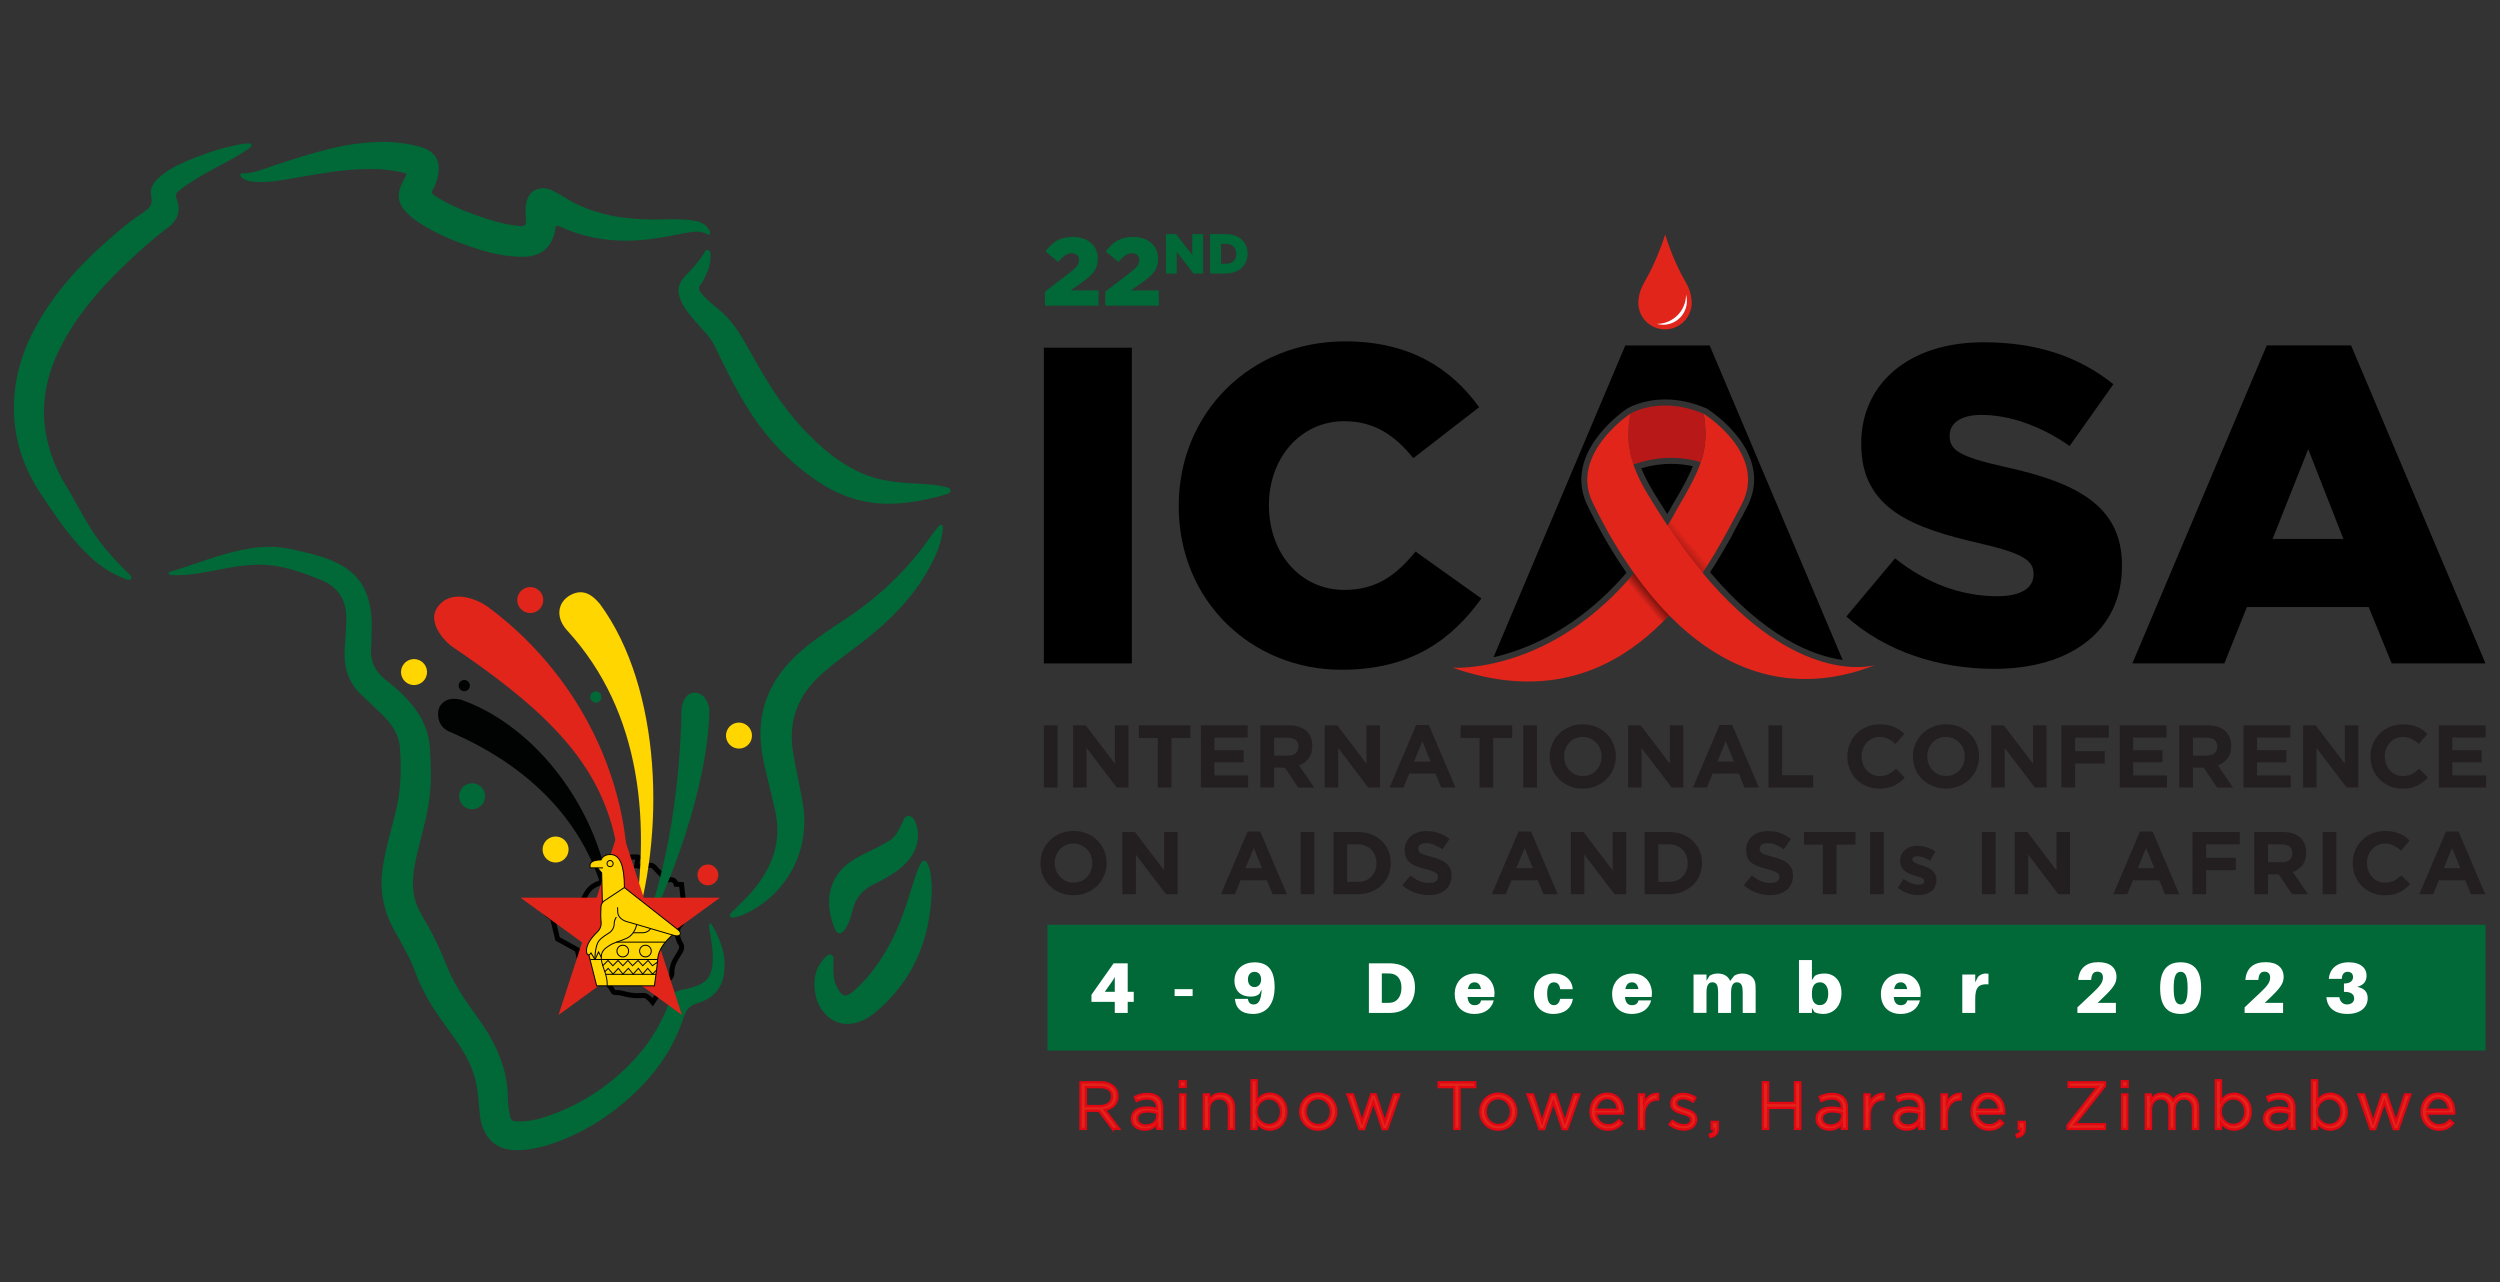 <?xml version="1.0" encoding="utf-8"?>
<!-- Generator: Adobe Illustrator 26.0.3, SVG Export Plug-In . SVG Version: 6.00 Build 0)  -->
<svg version="1.1" id="Calque_1" xmlns="http://www.w3.org/2000/svg" xmlns:xlink="http://www.w3.org/1999/xlink" x="0px" y="0px"
	 viewBox="0 0 1080 554" style="enable-background:new 0 0 1080 554;" xml:space="preserve">
<rect x="0" y="0" width="1080" height="554" fill="#333333" stroke="none"/>
<style type="text/css">
	.st0{fill:none;}
	.st1{fill:#006937;}
	.st2{fill-rule:evenodd;clip-rule:evenodd;fill:#E1251B;}
	.st3{fill-rule:evenodd;clip-rule:evenodd;fill:#006937;}
	.st4{fill-rule:evenodd;clip-rule:evenodd;fill:#FFD600;}
	.st5{fill-rule:evenodd;clip-rule:evenodd;fill:#010202;}
	.st6{fill:#E1251B;}
	.st7{fill:#FFD600;}
	.st8{fill:#010202;}
	.st9{fill:#FFFFFF;}
	.st10{fill:#B81818;}
	.st11{fill:url(#SVGID_1_);}
	.st12{fill:url(#SVGID_00000121252680039966956240000006893463877626542754_);}
	.st13{fill:#231F20;}
	.st14{fill:#E1251B;stroke:#E30613;stroke-miterlimit:10;}
</style>
<rect x="1.25" class="st0" width="1080" height="554"/>
<g>
	<rect x="452.49" y="399.5" class="st1" width="621.25" height="54.35"/>
	<g>
		<g>
			<path class="st1" d="M160.42,274.38c0,1.59,0.15,3.2-0.03,4.78c-0.7,6.22,1.58,10.96,6.51,14.77c4.54,3.5,8.73,7.4,12.24,12.01
				c3.86,5.07,6.13,10.78,6.55,17.06c0.56,8.46,0.81,16.96-0.69,25.37c-1.32,7.4-3.5,14.6-5.14,21.93
				c-1.25,5.57-2.06,11.19-0.92,16.86c0.8,3.97,2.81,7.49,4.85,10.93c3.74,6.32,6.77,12.95,9.46,19.77
				c3.28,8.31,8.61,15.41,13.74,22.63c7.26,10.22,12.33,21.25,12.42,34.08c0.02,2.56,0.43,5.08,0.91,7.58
				c0.26,1.31,0.81,2.12,2.35,2.24c5.14,0.39,10.02-0.86,14.75-2.53c13-4.58,24.37-11.81,34.11-21.56
				c8.04-8.04,14.19-17.32,17.83-28.15c0.92-2.75,2.66-4.19,5.47-4.61c1.38-0.2,2.72-0.63,4.08-0.98c6.17-1.6,8.7-4.74,9.01-11.09
				c0.21-4.37-0.51-8.64-1.27-12.91c-0.14-0.81-0.26-1.64-0.31-2.46c-0.03-0.4-0.24-0.97,0.37-1.13c0.44-0.12,0.67,0.31,0.85,0.62
				c3.96,6.55,6.34,13.57,5.18,21.28c-0.96,6.4-5.05,10.62-11.11,12.36c-3.6,1.04-5.18,2.85-6.32,6.37
				c-4.75,14.63-13.73,26.45-25.34,36.36c-8.7,7.43-18.35,13.27-29.09,17.28c-4.86,1.81-9.84,3.14-15.01,3.53
				c-5,0.38-9.9-0.15-13.7-3.94c-3.1-3.1-4.37-7.11-4.87-11.37c-0.5-4.3-0.65-8.67-1.45-12.91c-1.36-7.19-4.86-13.49-9.05-19.41
				c-4.09-5.77-8.42-11.35-11.91-17.53c-2.07-3.67-3.98-7.44-5.38-11.38c-2.37-6.66-6.05-12.63-9.4-18.76
				c-4.54-8.29-6.14-16.99-4.8-26.37c1.21-8.48,3.76-16.63,5.76-24.92c2.18-9.03,2.39-18.17,1.69-27.36
				c-0.44-5.87-3.79-10.3-7.8-14.26c-2.99-2.95-6.14-5.74-9.15-8.67c-5.37-5.25-7.31-11.78-6.92-19.13
				c0.24-4.39,0.66-8.77,0.74-13.18c0.15-8.4-3.56-14.17-11.34-17.21c-7.59-2.97-15.23-5.84-23.5-6.34
				c-6.62-0.4-13.08,0.7-19.54,1.91c-6.01,1.12-11.99,2.45-18.15,2.53c-0.89,0.01-1.79,0.01-2.68-0.05
				c-0.6-0.04-1.47,0.05-1.55-0.69c-0.07-0.62,0.77-0.75,1.29-0.91c11.42-3.49,22.5-8.17,34.41-10c6.05-0.93,12.09-0.8,18.05,0.58
				c5.14,1.19,10.3,2.28,15.26,4.17c12.49,4.76,17.66,12.52,18.62,25.33c0.19,2.47,0.03,4.97,0.03,7.46
				C160.51,274.38,160.46,274.38,160.42,274.38z"/>
			<path class="st1" d="M106.6,61.97c0.77,0.2,1.83-0.37,2.07,0.6c0.19,0.79-0.7,1.28-1.32,1.71c-4.66,3.25-9.73,5.79-14.71,8.49
				c-5.15,2.8-10.24,5.69-14.91,9.27c-1.43,1.1-2.14,2.1-1.34,4.15c1.77,4.54,0.57,8.77-3.55,11.87
				c-7.09,5.34-13.68,11.24-20.02,17.42c-10.95,10.69-20.79,22.26-27.46,36.17c-5.74,11.99-7.99,24.57-5.14,37.73
				c1.56,7.19,4.31,13.95,8.18,20.25c4.63,7.54,8.41,15.58,13.59,22.8c3.69,5.15,7.95,9.78,12.44,14.21
				c0.14,0.13,0.28,0.26,0.4,0.41c0.75,0.95,2.51,1.88,1.73,3.01c-0.69,0.99-2.37,0.01-3.54-0.43c-7.64-2.92-13.59-8.13-18.99-14.09
				c-6.19-6.82-11.27-14.49-16.34-22.1c-8.73-13.1-12.89-27.61-11.39-43.48c0.99-10.55,4.42-20.35,9.57-29.58
				c7.12-12.76,16.52-23.65,27.29-33.46c5.75-5.24,11.6-10.38,18.06-14.69c3.01-2.01,5.03-3.43,4.08-7.76
				c-0.85-3.86,2.06-6.89,5.11-9.21c4.05-3.06,8.67-5.11,13.34-6.97c6.75-2.68,13.67-4.85,20.85-6.1
				C105.28,62.11,105.97,62.05,106.6,61.97z"/>
			<path class="st1" d="M158.92,73.03c-10.31,0.02-20.38,1.96-30.49,3.66c-6.27,1.06-12.54,2.38-18.97,1.81
				c-1.67-0.15-3.27-0.52-4.67-1.5c-0.54-0.38-1.04-0.9-0.92-1.57c0.17-0.92,1.01-0.54,1.58-0.55c4.49-0.13,8.55-1.92,12.7-3.31
				c8.08-2.7,16.19-5.28,24.47-7.33c6.85-1.69,13.76-2.67,20.76-2.91c6.13-0.21,12.23,0.49,18.17,2.12
				c6.53,1.79,9.15,6.36,7.52,12.94c-0.46,1.86-0.99,3.73-1.99,5.35c-0.94,1.52-0.36,2.16,0.92,2.96c6.96,4.36,14.52,7.35,22.3,9.83
				c4.73,1.51,9.52,2.8,14.53,3.12c1.9,0.12,2.49-0.53,2.37-2.35c-0.13-2.03-0.18-4.09-0.05-6.12c0.4-6.44,5.59-9.63,11.46-6.9
				c2.93,1.36,5.58,3.31,8.44,4.84c10.9,5.82,22.7,7.65,34.89,7.7c5.86,0.02,11.74-0.46,17.57,0.46c2.75,0.44,5.34,1.31,6.8,4.01
				c0.33,0.61,0.79,1.31,0.14,1.92c-0.57,0.54-1.03-0.18-1.52-0.38c-3.27-1.33-6.56-0.62-9.79,0.02
				c-8.13,1.62-16.28,3.13-24.61,3.14c-9.93,0.01-19.5-1.88-28.54-6.08c-1.61-0.75-1.9-0.39-2.14,1.18
				c-1.12,7.43-5.86,11.66-13.38,11.83c-7.94,0.19-15.53-1.76-22.98-4.28c-7.25-2.46-14.27-5.42-20.84-9.39
				c-2.41-1.46-4.66-3.12-6.67-5.1c-4.39-4.33-4.82-8.38-1.62-14.35c1.66-3.09,2.11-2.75-1.78-3.57
				C168.1,73.31,163.54,72.92,158.92,73.03z"/>
			<path class="st1" d="M407.32,228.28c-0.59,6.63-3.17,12.24-6.19,17.64c-6.84,12.21-16.44,21.97-27.38,30.53
				c-6.41,5.01-13.14,9.61-19.19,15.1c-9.93,9.01-14.11,19.92-11.98,33.28c1.2,7.55,3.04,14.97,4.26,22.52
				c3.31,20.44-7.1,37.93-22.43,46.19c-2.13,1.15-4.31,2.21-6.72,2.67c-0.76,0.14-1.84,0.52-2.28-0.3
				c-0.45-0.83,0.43-1.51,0.99-2.08c3.28-3.38,6.81-6.52,9.76-10.21c7.75-9.7,11.48-20.49,8.8-32.94
				c-1.53-7.08-3.4-14.09-4.96-21.17c-1.94-8.78-2.2-17.56,0.67-26.24c2.95-8.91,8.46-16.03,15.47-22.09
				c6.12-5.3,12.93-9.65,19.65-14.13c14.26-9.5,26.45-21.11,36.22-35.22c0.98-1.41,2.08-2.73,3.16-4.07
				c0.39-0.48,0.81-1.2,1.51-0.96C407.48,227.07,407.25,227.95,407.32,228.28z"/>
			<path class="st1" d="M383.99,217.62c-11.18,0.08-21.26-3.38-30.51-9.51c-12.92-8.56-23.08-19.7-31.17-32.87
				c-5.14-8.37-9.45-17.16-13.7-25.99c-1.78-3.71-4.77-6.42-7.38-9.45c-2.37-2.75-4.83-5.42-6.5-8.69c-2.7-5.3-2.1-8.59,2.18-12.83
				c2.67-2.65,5.1-5.51,7.11-8.72c0.42-0.68,0.82-1.91,1.89-1.56c1.04,0.33,0.99,1.54,1.03,2.48c0.16,3.28-0.96,6.26-2.34,9.15
				c-0.52,1.09-1.03,2.23-1.8,3.14c-1.43,1.68-0.73,2.97,0.45,4.28c2.09,2.33,4.44,4.4,6.89,6.32c5.92,4.64,9.66,10.86,13.24,17.3
				c5.85,10.52,11.87,20.96,19.7,30.18c8.09,9.54,17.13,18,28.65,23.34c6.4,2.97,13.25,3.98,20.21,4.49
				c5.21,0.38,10.46,0.33,15.59,1.48c1.24,0.28,3.04,0.47,3.12,1.73c0.08,1.35-1.74,1.63-2.94,1.96
				C399.94,216.02,392.09,217.58,383.99,217.62z"/>
		</g>
		<g>
			<path class="st1" d="M402.48,385.46c-0.76,20.83-8.2,38.53-24.53,52.02c-3.68,3.04-7.84,5.07-12.7,4.84
				c-6.13-0.3-11.47-5.51-12.88-12.29c-1.17-5.62-0.69-10.92,3.26-15.45c0.88-1.01,1.9-2.52,3.26-2.18c1.53,0.39,1.17,2.2,1.14,3.48
				c-0.08,3.83-0.23,7.61,1.84,11.13c2.12,3.58,3.45,3.98,6.62,1.33c6.09-5.1,10.64-11.45,14.65-18.23
				c5.5-9.29,8.53-19.56,11.72-29.76c0.74-2.37,1.49-4.74,2.71-6.92c0.39-0.71,0.76-1.61,1.75-1.56c1,0.05,1.25,1.02,1.58,1.74
				c1.26,2.72,1.33,5.69,1.57,8.6C402.56,383.28,402.48,384.37,402.48,385.46z"/>
			<path class="st1" d="M396.57,360.99c-0.21,6.36-3.53,10.96-8.37,14.7c-3.5,2.71-7.44,4.69-11.34,6.65
				c-5.05,2.54-7.69,6.61-8.84,11.94c-0.57,2.63-1.51,5.12-3.08,7.34c-1.49,2.1-3.19,2.15-4.18-0.15
				c-4.28-9.89-3.78-20.76,5.24-28.11c3.91-3.19,8.58-4.94,12.95-7.25c1.85-0.98,3.72-1.96,5.49-3.07c2.49-1.56,3.65-4.17,4.91-6.67
				c0.17-0.34,0.32-0.69,0.48-1.04c0.58-1.26,1.02-2.89,2.7-2.83c1.74,0.06,2.46,1.6,3.06,3.05
				C396.3,357.3,396.58,359.11,396.57,360.99z"/>
		</g>
		<path d="M281.98,434.79l-0.92-1.2c-0.94-1.23-2.26-2.43-2.71-2.46c-0.33,0-0.69,0.02-1.08,0.04c-1.22,0.06-2.73,0.14-4.97-0.19
			c-1.48-0.21-2.51-0.49-3.34-0.71c-0.8-0.22-1.37-0.37-2-0.37l-0.41,0c-1.32-0.01-2.23-0.07-3.01-1.72
			c-0.42-0.89-1.53-2.19-1.92-2.62c-0.11-0.13-0.62-0.69-1.58-0.61c-1.63,0.14-3.65,0.41-3.66,0.41c-0.33,0-2.81-0.22-3.53-3.3
			c-0.44-1.85-0.7-5.02-0.8-6.45l-2.77-0.93l-0.85-3.69l-8.5-4.66l-2.19-9.05c-1.25-0.69-4.44-2.8-5.08-6.6l-0.25-1.48l1.49,0.24
			c0.08,0.01,7.68,1.23,10.5,1.5c1.14,0.11,4.88,0.22,6.5-2.74c0.2-0.37,0.39-0.73,0.58-1.09c1.23-2.38,2.51-4.83,6.57-6.4
			c3.58-1.39,5.08-4.75,5.36-6.33c0.39-2.13,4.27-4.85,8.69-5.14c3.43-0.24,4.35-0.29,4.6,0.79l0.2,0.9l-0.32,0.14l-0.3,2.05
			c0.93,0.11,2.01,0.17,2.59,0c1.5-0.46,3.2-0.97,4.98,1.17c1.05,1.26,3.66,3.74,4.7,4.72c0.71-0.14,1.86-0.21,2.89,0.35
			c0.47,0.26,1.05,0.73,1.44,1.59l2.52,0.15l0.92,8.46c0.05,0.33,0.23,1.94-0.52,2.93c0.05,0.54,0.19,1.19,0.31,1.77
			c0.24,1.16,0.37,1.85,0.22,2.42l-0.08,0.34c-0.18,0.81-0.47,2.16-1.62,3.31c-0.78,0.78-0.92,1.22-0.92,2.94
			c0,1.75,0.94,3.45,1.34,4.1c0.81,1.3,0.67,2.84-0.41,4.57c-0.72,1.15-2.54,4.04-2.76,4.91l-0.19,0.71
			c-0.22,0.79-0.42,1.48-0.33,2.36c0.14,1.33-0.43,2.64-1.69,3.89c-0.12,0.12-0.42,0.66-0.66,1.08c-0.6,1.04-1.41,2.46-2.57,3.81
			c-1.72,1.99-3.61,4.81-3.63,4.84L281.98,434.79z M278.35,428.97c1.21,0,2.56,1.18,3.48,2.18c0.74-1.04,1.88-2.6,2.98-3.87
			c1.03-1.19,1.78-2.51,2.33-3.47c0.42-0.74,0.7-1.22,1.01-1.53c0.77-0.77,1.13-1.49,1.06-2.15c-0.13-1.29,0.16-2.29,0.4-3.16
			l0.18-0.64c0.26-1.06,1.55-3.19,2.89-5.33c0.95-1.52,0.75-2.13,0.54-2.49c-0.5-0.81-1.67-2.93-1.67-5.24
			c0-1.82,0.11-3.03,1.55-4.47c0.7-0.7,0.88-1.56,1.04-2.24l0.1-0.43c0.01-0.17-0.15-0.92-0.25-1.42c-0.18-0.85-0.38-1.81-0.38-2.65
			v-0.61l0.52-0.32c0.06-0.12,0.11-0.8,0.04-1.3l-0.73-6.68l-2.22-0.14l-0.19-0.78c-0.17-0.73-0.52-0.92-0.64-0.98
			c-0.62-0.34-1.58-0.11-1.8-0.03l-0.61,0.21L287.5,381c-0.16-0.15-3.91-3.64-5.31-5.32c-0.87-1.03-1.28-0.9-2.55-0.53
			c-1.74,0.52-4.49-0.01-4.79-0.07l-1.01-0.2l0.53-3.6c-0.46,0.01-1.14,0.05-2.12,0.11c-3.77,0.25-6.54,2.49-6.7,3.37
			c-0.39,2.14-2.24,6.23-6.72,7.96c-3.29,1.27-4.24,3.09-5.43,5.38c-0.19,0.38-0.39,0.75-0.6,1.14c-1.53,2.78-4.76,4.23-8.6,3.85
			c-2.07-0.2-6.47-0.87-8.92-1.25c1.17,2.47,3.81,3.7,3.84,3.72l0.48,0.22l2.21,9.11l8.52,4.67l0.79,3.45l3.01,1l0.05,0.73
			c0,0.05,0.27,4.6,0.79,6.81c0.33,1.42,1.22,1.62,1.35,1.64c0.05-0.03,1.99-0.28,3.55-0.41c1.74-0.18,2.98,0.8,3.43,1.39l0,0
			c0,0,1.56,1.71,2.21,3.07c0.18,0.38,0.27,0.46,0.27,0.47c0.07,0.02,0.44,0.01,0.76,0.01l0.43,0c0.92,0,1.68,0.21,2.57,0.45
			c0.81,0.22,1.73,0.47,3.08,0.66c2.05,0.3,3.43,0.22,4.56,0.16C277.59,428.99,277.98,428.97,278.35,428.97z"/>
	</g>
	<g>
		<path d="M450.95,150.2h38v136.4h-38V150.2z"/>
		<path d="M509.22,218.79v-0.39c0-39.75,30.59-70.93,71.9-70.93c27.87,0,45.79,11.69,57.87,28.45l-28.45,22.02
			c-7.79-9.74-16.76-15.98-29.81-15.98c-19.1,0-32.54,16.17-32.54,36.05v0.39c0,20.46,13.44,36.44,32.54,36.44
			c14.22,0,22.6-6.62,30.79-16.56l28.45,20.27c-12.86,17.73-30.2,30.79-60.41,30.79C540.59,289.33,509.22,259.52,509.22,218.79z"/>
		<path d="M738.57,149.23h-36.44L645.2,283.92c12.32-2.82,29.51-9.57,46.85-25.54l0.04-0.04l0.04-0.04
			c3.39-3.12,6.71-6.54,9.87-10.15l0.04-0.04l0.03-0.04c0.04-0.04,0.08-0.08,0.14-0.16c0.14-0.16,0.27-0.31,0.42-0.48
			c-9.01-12.95-14.91-25.07-16.91-29.18c-4.62-9.52-3.05-19.8,4.54-29.75c5.53-7.25,12.27-11.73,12.6-11.95
			c0.26-0.16,6.48-3.99,16.52-3.99c5.83,0,11.76,1.29,17.66,3.8l0.44,0.19l0.16,0.14c2.97,1.93,29.27,19.85,16.84,42.84
			c-0.66,1.23-1.4,2.64-2.21,4.17c-1.29,2.44-2.71,5.15-4.35,8.13l0.05,0.06l-0.97,1.61l-0.04,0.08c-2.75,4.93-5.45,9.41-8.22,13.63
			c23.89,28.15,44.46,36.11,57.29,37.9L738.57,149.23z M709.02,202.3c1.64,4.05,4.05,8.49,7.62,14.06c1.18,1.93,2.39,3.86,3.62,5.75
			l1.32-2.31l0.35-0.62c0.16-0.3,0.32-0.58,0.49-0.9l0.03-0.04l0.03-0.05c0.31-0.55,0.62-1.05,0.92-1.57l0.19-0.32l2.61-4.54
			c2.29-4.1,3.92-7.4,5.1-10.34c-2.44-0.56-5.61-1.04-9.34-1.04C717.65,200.38,713.3,201.03,709.02,202.3z"/>
		<path d="M797.62,266.34l21.04-25.14c13.45,10.72,28.45,16.37,44.23,16.37c10.13,0,15.59-3.51,15.59-9.35v-0.39
			c0-5.65-4.48-8.77-22.99-13.06c-29.04-6.63-51.44-14.81-51.44-42.87v-0.39c0-25.33,20.07-43.65,52.81-43.65
			c23.19,0,41.31,6.24,56.12,18.12l-18.9,26.7c-12.47-8.77-26.11-13.45-38.19-13.45c-9.16,0-13.64,3.9-13.64,8.77v0.39
			c0,6.24,4.68,8.96,23.58,13.25c31.37,6.82,50.86,16.95,50.86,42.48v0.39c0,27.87-22.02,44.43-55.15,44.43
			C837.37,288.94,814.38,281.34,797.62,266.34z"/>
		<path d="M979.23,149.22h36.44l58.07,137.38h-40.53l-9.94-24.36h-52.61l-9.74,24.36h-39.75L979.23,149.22z M1012.35,232.82
			l-15.2-38.78l-15.39,38.78H1012.35z"/>
	</g>
	<g>
		<g>
			<path class="st2" d="M188.85,262.52c-4.09,6.06,2.37,14.05,7.16,17.29c61.18,41.33,75.4,68.91,72.32,127.29
				c12.04-56.61-14.15-112.96-57.58-144.93C206.35,258.93,194.69,253.88,188.85,262.52z"/>
			<path class="st3" d="M306.42,306.1c0,0-0.99-6.86-6.47-6.85c-4.15,0.01-5.53,5.38-5.56,7.77c-0.38,27.68-4.99,68.67-18.58,100.41
				C289.21,385.08,306.34,338.03,306.42,306.1L306.42,306.1z"/>
			<path class="st4" d="M259.12,260.87c-2.18-2.5-6.34-7.27-12.71-3.79c-5.37,2.94-6.73,9.45-1.38,15.29
				c32.21,35.18,36.8,83.66,27.83,132.84C287.92,360.74,285.87,297.14,259.12,260.87L259.12,260.87z"/>
			<path class="st5" d="M199.6,302.41c0,0-6.63-2.38-9.66,2.86c-1.15,1.99-1.54,8.35,4.15,10.78c39.03,16.65,66.62,46.45,69.9,89.53
				C267.44,362.94,237.66,316.09,199.6,302.41L199.6,302.41z"/>
		</g>
		<g>
			<path class="st4" d="M313.96,315.85c-1.06,2.91,0.44,6.14,3.36,7.2c2.91,1.06,6.14-0.44,7.2-3.35c1.06-2.91-0.44-6.14-3.36-7.2
				C318.24,311.43,315.02,312.93,313.96,315.85z"/>
			<path class="st3" d="M198.68,342.06c-1.06,2.92,0.44,6.13,3.36,7.2c2.91,1.06,6.14-0.44,7.2-3.36c1.06-2.92-0.44-6.14-3.35-7.2
				C202.96,337.64,199.74,339.15,198.68,342.06z"/>
			<path class="st4" d="M234.74,365.07c-1.06,2.92,0.44,6.14,3.35,7.2c2.92,1.06,6.14-0.44,7.2-3.36c1.06-2.91-0.44-6.13-3.36-7.2
				C239.02,360.66,235.8,362.16,234.74,365.07z"/>
			<path class="st4" d="M173.58,288.41c-1.06,2.91,0.44,6.13,3.36,7.2c2.91,1.06,6.14-0.44,7.2-3.35c1.06-2.91-0.44-6.14-3.35-7.2
				C177.87,283.99,174.65,285.5,173.58,288.41z"/>
			<path class="st2" d="M223.8,257.3c-1.06,2.92,0.44,6.14,3.36,7.2c2.91,1.06,6.14-0.44,7.2-3.35c1.06-2.92-0.44-6.14-3.36-7.2
				C228.09,252.88,224.86,254.38,223.8,257.3z"/>
			<path class="st2" d="M301.57,376.42c-0.85,2.34,0.35,4.93,2.69,5.78c2.34,0.85,4.93-0.35,5.78-2.69c0.85-2.34-0.36-4.93-2.7-5.78
				C305.01,372.87,302.42,374.08,301.57,376.42z"/>
			<path class="st5" d="M198.28,295.35c-0.46,1.26,0.19,2.65,1.45,3.11c1.26,0.46,2.66-0.19,3.11-1.45
				c0.46-1.26-0.19-2.65-1.45-3.11C200.13,293.44,198.74,294.09,198.28,295.35z"/>
			<path class="st3" d="M255.13,300.28c-0.46,1.26,0.19,2.65,1.45,3.11c1.26,0.46,2.65-0.19,3.11-1.45
				c0.46-1.26-0.19-2.65-1.45-3.11C256.98,298.37,255.59,299.02,255.13,300.28z"/>
		</g>
	</g>
	<g>
		<polygon class="st6" points="267.94,356.46 278.11,387.78 311.04,387.78 284.4,407.14 294.58,438.46 267.94,419.1 241.29,438.46 
			251.47,407.14 224.83,387.78 257.76,387.78 		"/>
		<path class="st7" d="M293.81,403.68c-0.57,1.08-2.59,0.43-2.59,0.43l-0.68-0.2c0,0-1.53,1.27-3.05,3.08
			c-0.85,1.01-1.68,2.18-2.25,3.39c-0.79,1.59-1.08,3.1-1.22,5.26c-0.05,0.68-0.2,1.97-0.38,3.4c-0.08,0.6-0.16,1.24-0.24,1.86
			c-0.34,2.55-0.68,4.98-0.68,4.98h-24.95l-3.37-13.38c-0.42,0.09-0.84-0.2-1.03-1.32c-0.29-3.54,3.03-6.99,4.76-8.65
			c1.73-1.66,1.66-3.67,1.51-4.68c-0.22-2.31-0.07-4.76,0-6.27c0.03-0.66,0.3-1.2,0.58-1.59c0,0,0,0,0,0l-0.3-12.9l-1.8-2.16h-3.1
			c0,0-1.58-3.46,4.61-3.46c0,0,0.87-2.6,4.47-2.31c3.61,0.29,5.62,4.61,5.62,14.28l22.93,18.03
			C292.66,401.45,294.38,402.6,293.81,403.68z"/>
		<g>
			<path class="st8" d="M292.45,404.52c-0.66,0-1.26-0.19-1.3-0.2l-20.18-5.91c-0.02,0-1.02-0.21-2.06-0.85
				c-1.39-0.86-2.18-2.11-2.27-3.59l-0.07-2.02l0.43-0.02l0.07,2.02c0.2,3.25,3.97,4.04,4.01,4.05l20.21,5.92
				c0.02,0.01,1.86,0.58,2.34-0.33c0.48-0.9-1.07-1.94-1.08-1.95l-23.02-18.1v-0.1c0-9.17-1.77-13.77-5.43-14.06
				c-3.39-0.27-4.21,2.06-4.25,2.16l-0.05,0.15l-0.15,0c-2.24,0-3.73,0.47-4.31,1.36c-0.42,0.65-0.25,1.38-0.16,1.67h5.33v0.43
				h-5.62l-0.06-0.13c-0.02-0.05-0.52-1.17,0.14-2.2c0.65-1.02,2.18-1.54,4.53-1.56c0.26-0.57,1.41-2.57,4.63-2.31
				c3.9,0.31,5.81,5.02,5.82,14.39l22.85,17.96c0.06,0.04,1.87,1.27,1.21,2.51C293.69,404.37,293.05,404.52,292.45,404.52z"/>
			<polygon class="st8" points="260,389.98 259.71,377.16 257.95,375.05 258.28,374.77 260.13,377 260.14,377.07 260.43,389.97 			
				"/>
			<path class="st8" d="M257.03,414.68c-0.09,0-0.17-0.04-0.21-0.12l-1.52-2.47c-0.3,0.39-0.74,0.71-1.18,0.63
				c-0.49-0.08-0.82-0.59-0.97-1.51c-0.21-2.6,1.41-5.57,4.82-8.84c1.52-1.46,1.63-3.25,1.45-4.5c-0.2-2.18-0.09-4.47-0.02-5.99
				l0.02-0.32c0.08-1.6,1.41-2.51,1.47-2.55l8.72-5.77l0.24,0.36l-8.72,5.77c-0.01,0.01-1.21,0.83-1.27,2.21l-0.02,0.32
				c-0.07,1.51-0.19,3.79,0.01,5.92c0.27,1.92-0.27,3.61-1.58,4.86c-3.31,3.18-4.89,6.03-4.69,8.48c0.12,0.68,0.34,1.09,0.62,1.13
				c0.31,0.05,0.71-0.32,0.93-0.71l0.18-0.33l1.72,2.79l1.53-3.28l1.4,2.71l-0.38,0.2l-1-1.93l-1.36,2.91l-0.16,0.03
				C257.04,414.68,257.04,414.68,257.03,414.68z"/>
			<path class="st8" d="M256.82,414.5c-0.07-1.93,0.18-4.8,1.1-7.08c0.73-1.82,2.94-3.22,4.41-4.15c0.34-0.22,0.63-0.4,0.86-0.56
				c1.21-0.85,1.93-2.26,1.93-3.75c0-1.68,0.95-2.86,0.99-2.91l0.34,0.27c-0.01,0.01-0.89,1.12-0.89,2.64
				c0,1.64-0.79,3.17-2.11,4.11c-0.24,0.17-0.54,0.36-0.88,0.57c-1.42,0.9-3.56,2.26-4.24,3.94c-0.89,2.22-1.13,5.02-1.07,6.91
				L256.82,414.5z"/>
			<path class="st8" d="M262.52,425.89l-0.43-0.01c0.07-2.18-0.16-3.92-1.64-7.85c-2.23-6.41,0.1-7.99,2.16-9.38
				c0.12-0.08,0.25-0.17,0.37-0.25c1.26-0.87,2.46-1.29,3.99-1.83c1.05-0.37,2.24-0.79,3.68-1.44c3.39-1.52,4.21-5.75,4.21-5.79
				l0.42,0.08c-0.03,0.18-0.87,4.5-4.46,6.11c-1.46,0.66-2.66,1.08-3.72,1.45c-1.5,0.53-2.68,0.94-3.89,1.78
				c-0.12,0.08-0.25,0.17-0.37,0.25c-2.03,1.37-4.12,2.78-2,8.87C262.35,421.88,262.59,423.65,262.52,425.89z"/>
			<path class="st8" d="M277.44,403.18h-3.92v-0.43h3.92c2.49,0,3.38-1.64,3.42-1.71l0.38,0.2
				C281.2,401.32,280.21,403.18,277.44,403.18z"/>
			<rect x="266.27" y="406.78" class="st8" width="21.21" height="0.43"/>
			<path class="st8" d="M282.89,426.1h-25.3l-3.41-13.55l0.42-0.11l3.32,13.23h24.59c0.17-1.22,1.14-8.09,1.27-10.04
				c0.14-2.03,0.39-3.63,1.25-5.35c1.59-3.39,5.2-6.42,5.36-6.54l0.28,0.33c-0.04,0.03-3.7,3.09-5.24,6.4
				c-0.83,1.65-1.07,3.21-1.21,5.19c-0.14,2.15-1.29,10.17-1.3,10.25L282.89,426.1z"/>
			<rect x="261.65" y="420.69" class="st8" width="21.74" height="0.43"/>
			<rect x="255" y="414.28" class="st8" width="29.1" height="0.43"/>
			<polygon class="st8" points="277.65,421.16 275.77,418.66 273.52,421.14 271.45,418.64 269.06,421.14 267.12,418.65 
				264.82,421.14 262.72,418.64 261.46,419.95 261.15,419.65 262.74,418 264.83,420.49 267.14,417.98 269.09,420.48 271.47,417.99 
				273.53,420.48 275.8,417.98 277.67,420.47 279.82,417.99 281.92,420.49 283.48,418.9 283.78,419.2 281.9,421.14 279.82,418.65 
							"/>
			<polygon class="st8" points="269.07,417.51 266.98,415.22 264.75,417.51 262.65,415.21 260.55,417.35 260.24,417.05 
				262.67,414.59 264.76,416.88 266.99,414.59 269.08,416.88 271.25,414.58 273.27,416.88 275.65,414.59 277.67,416.88 
				279.98,414.58 281.88,416.9 283.88,415.47 284.13,415.83 281.8,417.49 279.95,415.22 277.65,417.51 275.63,415.21 273.25,417.51 
				271.24,415.22 			"/>
			<path class="st8" d="M269.04,413.6c-1.51,0-2.74-1.23-2.74-2.74c0-1.51,1.23-2.74,2.74-2.74s2.74,1.23,2.74,2.74
				C271.78,412.38,270.55,413.6,269.04,413.6z M269.04,408.56c-1.27,0-2.3,1.03-2.3,2.3c0,1.27,1.03,2.3,2.3,2.3s2.3-1.03,2.3-2.3
				C271.35,409.6,270.31,408.56,269.04,408.56z"/>
			<path class="st8" d="M278.83,413.6c-1.51,0-2.74-1.23-2.74-2.74c0-1.51,1.23-2.74,2.74-2.74s2.74,1.23,2.74,2.74
				C281.56,412.38,280.33,413.6,278.83,413.6z M278.83,408.56c-1.27,0-2.3,1.03-2.3,2.3c0,1.27,1.03,2.3,2.3,2.3s2.3-1.03,2.3-2.3
				C281.13,409.6,280.1,408.56,278.83,408.56z"/>
			<path class="st8" d="M263.56,374.62c-0.85,0-1.55-0.7-1.55-1.55c0-0.85,0.7-1.55,1.55-1.55c0.85,0,1.55,0.7,1.55,1.55
				C265.11,373.93,264.42,374.62,263.56,374.62z M263.56,371.96c-0.62,0-1.12,0.5-1.12,1.12c0,0.62,0.5,1.12,1.12,1.12
				c0.62,0,1.12-0.5,1.12-1.12C264.68,372.46,264.18,371.96,263.56,371.96z"/>
		</g>
	</g>
	<g>
		<path class="st6" d="M730.81,130.18c0,0,0-0.01,0-0.03c-0.02-0.42-0.07-0.84-0.14-1.24c0,0,0,0,0,0
			c-0.28-2.26-1.04-4.61-2.37-6.86c-5.87-10-8.93-20.8-8.93-20.8s-3.21,10.8-9.08,20.8c-1.32,2.23-2.1,4.57-2.39,6.83
			c-0.1,0.61-0.16,1.23-0.16,1.87c0,0.23,0.01,0.48,0.03,0.71c0,0.04,0,0.08,0.01,0.12c0.42,5.99,5.4,10.71,11.5,10.71
			c6.36,0,11.53-5.17,11.53-11.54C730.83,130.56,730.83,130.38,730.81,130.18z"/>
		<path class="st9" d="M728.75,130.02c0,5.67-4.61,10.28-10.27,10.28c-0.95,0-1.86-0.13-2.73-0.38c6.96-0.01,12.61-5.66,12.62-12.63
			c0.21,0.7,0.32,1.44,0.36,2.19c0,0.01,0,0.03,0,0.03C728.75,129.69,728.75,129.86,728.75,130.02z"/>
		<path class="st6" d="M730.83,130.75c0,0.06-0.01,0.12-0.01,0.18c0-0.25,0.01-0.5,0-0.75
			C730.83,130.38,730.83,130.56,730.83,130.75z"/>
	</g>
	<g>
		<path class="st6" d="M752.18,218.32c-5.33,9.87-15.06,30.29-31.12,47.5c0,0-0.01,0.01-0.04,0.05c-0.03,0.03-0.06,0.06-0.08,0.08
			c-0.03,0.03-0.06,0.07-0.11,0.12c-3.75,3.99-7.85,7.81-12.3,11.27c-0.02,0.02-0.05,0.03-0.07,0.05
			c-19.38,15.02-45.69,23.43-80.93,11.05c0,0,33.12,2.41,66.33-28.2c0,0,0.01-0.01,0.03-0.03c3.37-3.1,6.73-6.54,10.07-10.36
			c0.08-0.08,0.15-0.17,0.22-0.25c0.57-0.66,1.14-1.33,1.72-2.02c0,0,0,0,0,0c6.52-7.79,12.88-17.05,18.82-28.07
			c4.87-8.19,8.14-14.26,10.03-19.87c2.27-6.7,2.56-12.73,1.26-20.88c0,0,0,0,0.01,0.01C736.72,179.22,764.01,196.43,752.18,218.32z
			"/>
		<path class="st10" d="M734.74,199.65c-5.04-1.57-15.88-3.71-29.1,1.02c-2.39-7-2.78-13.67-1.41-21.9c0,0,12.89-8.09,31.76,0
			C737.3,186.93,737.01,192.95,734.74,199.65z"/>
		<linearGradient id="SVGID_1_" gradientUnits="userSpaceOnUse" x1="714.601" y1="244.823" x2="728.729" y2="232.919">
			<stop  offset="0" style="stop-color:#000000"/>
			<stop  offset="1" style="stop-color:#000000;stop-opacity:0"/>
		</linearGradient>
		<path class="st11" d="M744.76,232.18l-9.27,15.25c0,0,0,0-0.01,0l0-0.01c-4.91-5.9-9.95-12.64-15.07-20.33
			c0-0.01-0.01-0.01-0.01-0.01l8.18-14.25L744.76,232.18z"/>
		<path class="st6" d="M810.23,287.27c-38.95,15.22-68.58-0.51-89.18-21.44c-5.75-5.85-10.8-12.11-15.14-18.22
			c-0.01-0.01-0.02-0.02-0.02-0.02c-8.79-12.34-14.72-24.04-17.84-30.46c-10.19-20.98,16.18-38.35,16.18-38.35
			c-1.37,8.24-0.97,14.9,1.41,21.9c1.78,5.23,4.68,10.65,8.77,17.05c2.01,3.27,4,6.38,5.98,9.35c0,0,0,0,0.01,0.01
			c5.12,7.69,10.16,14.43,15.07,20.33l0,0.01C776.28,296.44,808.42,287.8,810.23,287.27z"/>
		
			<linearGradient id="SVGID_00000123416070056581505440000007495312797527761308_" gradientUnits="userSpaceOnUse" x1="724.547" y1="247.838" x2="710.159" y2="260.019">
			<stop  offset="0.505" style="stop-color:#000000"/>
			<stop  offset="1" style="stop-color:#000000;stop-opacity:0"/>
		</linearGradient>
		<path style="fill:url(#SVGID_00000123416070056581505440000007495312797527761308_);" d="M721.05,265.82c0,0-0.01,0.02-0.04,0.04
			c-0.03,0.03-0.06,0.06-0.08,0.08c-0.03,0.03-0.06,0.07-0.11,0.12c-3.75,3.99-7.85,7.81-12.3,11.27c-0.02,0.02-0.05,0.03-0.07,0.05
			l-14.6-17.14c0,0,0.01-0.01,0.03-0.03c3.37-3.1,6.73-6.54,10.07-10.36c0.08-0.08,0.15-0.17,0.22-0.25
			c0.74-0.82,1.34-1.52,1.72-2.02c0,0,0,0,0,0s0,0.01,0.02,0.02C710.25,253.71,715.3,259.97,721.05,265.82z"/>
	</g>
	<g>
		<path class="st13" d="M450.95,340.22v-26.87h5.91v26.87H450.95z"/>
		<path class="st13" d="M482.43,340.22l-13.01-17.08v17.08h-5.83v-26.87h5.45l12.59,16.55v-16.55h5.84v26.87H482.43z"/>
		<path class="st13" d="M506.08,318.8v21.42h-5.91V318.8h-8.18v-5.45h22.27v5.45H506.08z"/>
		<path class="st13" d="M518.78,340.22v-26.87h20.23v5.26h-14.4v5.45h12.67v5.26h-12.67v5.64h14.59v5.26H518.78z"/>
		<path class="st13" d="M560.82,340.22l-5.76-8.6h-4.65v8.6h-5.91v-26.87h12.28c3.2,0,5.69,0.78,7.47,2.34
			c1.78,1.56,2.67,3.74,2.67,6.53v0.08c0,2.18-0.53,3.95-1.59,5.32c-1.06,1.37-2.45,2.37-4.17,3.01l6.56,9.6H560.82z M560.93,322.53
			c0-1.28-0.41-2.24-1.23-2.88s-1.96-0.96-3.42-0.96h-5.87v7.72h5.99c1.46,0,2.58-0.35,3.36-1.04c0.78-0.69,1.17-1.61,1.17-2.76
			V322.53z"/>
		<path class="st13" d="M591.11,340.22l-13.01-17.08v17.08h-5.83v-26.87h5.45l12.59,16.55v-16.55h5.84v26.87H591.11z"/>
		<path class="st13" d="M622.59,340.22l-2.46-6.03h-11.36l-2.46,6.03h-6.03l11.52-27.06h5.45l11.52,27.06H622.59z M614.45,320.26
			l-3.57,8.71h7.14L614.45,320.26z"/>
		<path class="st13" d="M645.08,318.8v21.42h-5.91V318.8h-8.18v-5.45h22.27v5.45H645.08z"/>
		<path class="st13" d="M658.06,340.22v-26.87h5.91v26.87H658.06z"/>
		<path class="st13" d="M696.98,332.18c-0.72,1.68-1.71,3.15-2.98,4.42c-1.27,1.27-2.78,2.26-4.53,2.99
			c-1.75,0.73-3.67,1.09-5.74,1.09c-2.07,0-3.98-0.37-5.72-1.09c-1.74-0.73-3.24-1.71-4.51-2.96c-1.27-1.24-2.25-2.7-2.96-4.38
			c-0.7-1.68-1.06-3.47-1.06-5.39v-0.08c0-1.92,0.36-3.72,1.07-5.39c0.72-1.68,1.71-3.15,2.98-4.41c1.27-1.27,2.78-2.27,4.53-2.99
			c1.75-0.73,3.67-1.09,5.74-1.09s3.98,0.37,5.72,1.09c1.74,0.73,3.24,1.71,4.51,2.96c1.27,1.24,2.25,2.7,2.96,4.38
			c0.7,1.68,1.06,3.47,1.06,5.39v0.08C698.06,328.71,697.7,330.51,696.98,332.18z M691.88,326.79c0-1.15-0.2-2.24-0.6-3.26
			c-0.4-1.02-0.96-1.92-1.69-2.69c-0.73-0.77-1.59-1.37-2.59-1.82c-1-0.45-2.09-0.67-3.26-0.67c-1.2,0-2.3,0.22-3.28,0.65
			c-0.99,0.43-1.83,1.04-2.53,1.8c-0.7,0.77-1.26,1.66-1.65,2.67c-0.4,1.01-0.59,2.09-0.59,3.24v0.08c0,1.15,0.2,2.24,0.59,3.26
			c0.4,1.02,0.96,1.92,1.69,2.69c0.73,0.77,1.59,1.38,2.57,1.82c0.99,0.45,2.08,0.67,3.28,0.67c1.18,0,2.27-0.22,3.26-0.65
			c1-0.43,1.85-1.04,2.55-1.8c0.7-0.77,1.25-1.66,1.65-2.67c0.4-1.01,0.6-2.09,0.6-3.24V326.79z"/>
		<path class="st13" d="M722.17,340.22l-13.01-17.08v17.08h-5.83v-26.87h5.45l12.59,16.55v-16.55h5.84v26.87H722.17z"/>
		<path class="st13" d="M753.65,340.22l-2.46-6.03h-11.36l-2.46,6.03h-6.03l11.52-27.06h5.45l11.52,27.06H753.65z M745.51,320.26
			l-3.57,8.71h7.14L745.51,320.26z"/>
		<path class="st13" d="M763.97,340.22v-26.87h5.91v21.54h13.4v5.34H763.97z"/>
		<path class="st13" d="M820.71,337.88c-0.74,0.59-1.55,1.09-2.44,1.52c-0.88,0.42-1.85,0.74-2.9,0.96
			c-1.05,0.22-2.23,0.33-3.53,0.33c-1.97,0-3.8-0.36-5.49-1.07c-1.69-0.72-3.15-1.7-4.38-2.94c-1.23-1.24-2.19-2.71-2.88-4.4
			c-0.69-1.69-1.04-3.49-1.04-5.41v-0.08c0-1.92,0.35-3.72,1.04-5.39c0.69-1.68,1.65-3.15,2.88-4.41c1.23-1.27,2.7-2.27,4.41-2.99
			c1.71-0.73,3.61-1.09,5.68-1.09c1.25,0,2.4,0.1,3.44,0.31c1.04,0.21,1.98,0.49,2.82,0.85c0.85,0.36,1.63,0.79,2.34,1.3
			c0.72,0.51,1.38,1.07,2,1.69l-3.76,4.34c-1.05-0.95-2.12-1.69-3.21-2.23c-1.09-0.54-2.31-0.81-3.67-0.81
			c-1.13,0-2.17,0.22-3.13,0.65c-0.96,0.43-1.79,1.04-2.48,1.8c-0.69,0.77-1.23,1.66-1.61,2.67c-0.38,1.01-0.58,2.09-0.58,3.24v0.08
			c0,1.15,0.19,2.24,0.58,3.26c0.38,1.02,0.91,1.92,1.59,2.69c0.68,0.77,1.5,1.38,2.46,1.82c0.96,0.45,2.02,0.67,3.17,0.67
			c1.54,0,2.83-0.28,3.9-0.84c1.06-0.56,2.12-1.33,3.17-2.3l3.76,3.8C822.17,336.63,821.45,337.29,820.71,337.88z"/>
		<path class="st13" d="M853.88,332.18c-0.72,1.68-1.71,3.15-2.98,4.42c-1.27,1.27-2.78,2.26-4.53,2.99
			c-1.75,0.73-3.67,1.09-5.74,1.09c-2.07,0-3.98-0.37-5.72-1.09c-1.74-0.73-3.24-1.71-4.51-2.96c-1.27-1.24-2.25-2.7-2.96-4.38
			c-0.7-1.68-1.06-3.47-1.06-5.39v-0.08c0-1.92,0.36-3.72,1.07-5.39c0.72-1.68,1.71-3.15,2.98-4.41c1.27-1.27,2.78-2.27,4.53-2.99
			c1.75-0.73,3.67-1.09,5.74-1.09s3.98,0.37,5.72,1.09c1.74,0.73,3.24,1.71,4.51,2.96c1.27,1.24,2.25,2.7,2.96,4.38
			c0.7,1.68,1.06,3.47,1.06,5.39v0.08C854.95,328.71,854.59,330.51,853.88,332.18z M848.77,326.79c0-1.15-0.2-2.24-0.6-3.26
			c-0.4-1.02-0.96-1.92-1.69-2.69c-0.73-0.77-1.59-1.37-2.59-1.82c-1-0.45-2.09-0.67-3.26-0.67c-1.2,0-2.3,0.22-3.28,0.65
			c-0.99,0.43-1.83,1.04-2.53,1.8c-0.7,0.77-1.26,1.66-1.65,2.67c-0.4,1.01-0.59,2.09-0.59,3.24v0.08c0,1.15,0.2,2.24,0.59,3.26
			c0.4,1.02,0.96,1.92,1.69,2.69c0.73,0.77,1.59,1.38,2.57,1.82c0.99,0.45,2.08,0.67,3.28,0.67c1.18,0,2.27-0.22,3.26-0.65
			c1-0.43,1.85-1.04,2.55-1.8c0.7-0.77,1.25-1.66,1.65-2.67c0.4-1.01,0.6-2.09,0.6-3.24V326.79z"/>
		<path class="st13" d="M879.06,340.22l-13.01-17.08v17.08h-5.83v-26.87h5.45l12.59,16.55v-16.55h5.84v26.87H879.06z"/>
		<path class="st13" d="M896.45,318.69v5.8h12.82v5.34h-12.82v10.4h-5.91v-26.87H911v5.34H896.45z"/>
		<path class="st13" d="M915.72,340.22v-26.87h20.23v5.26h-14.4v5.45h12.67v5.26h-12.67v5.64h14.59v5.26H915.72z"/>
		<path class="st13" d="M957.76,340.22l-5.76-8.6h-4.65v8.6h-5.91v-26.87h12.28c3.2,0,5.69,0.78,7.47,2.34
			c1.78,1.56,2.67,3.74,2.67,6.53v0.08c0,2.18-0.53,3.95-1.59,5.32c-1.06,1.37-2.45,2.37-4.17,3.01l6.56,9.6H957.76z M957.87,322.53
			c0-1.28-0.41-2.24-1.23-2.88c-0.82-0.64-1.96-0.96-3.42-0.96h-5.87v7.72h5.99c1.46,0,2.58-0.35,3.36-1.04
			c0.78-0.69,1.17-1.61,1.17-2.76V322.53z"/>
		<path class="st13" d="M969.2,340.22v-26.87h20.23v5.26h-14.4v5.45h12.67v5.26h-12.67v5.64h14.59v5.26H969.2z"/>
		<path class="st13" d="M1013.77,340.22l-13.01-17.08v17.08h-5.83v-26.87h5.45l12.59,16.55v-16.55h5.84v26.87H1013.77z"/>
		<path class="st13" d="M1046.71,337.88c-0.74,0.59-1.55,1.09-2.44,1.52c-0.88,0.42-1.85,0.74-2.9,0.96
			c-1.05,0.22-2.23,0.33-3.53,0.33c-1.97,0-3.8-0.36-5.49-1.07c-1.69-0.72-3.15-1.7-4.38-2.94c-1.23-1.24-2.19-2.71-2.88-4.4
			c-0.69-1.69-1.04-3.49-1.04-5.41v-0.08c0-1.92,0.35-3.72,1.04-5.39c0.69-1.68,1.65-3.15,2.88-4.41c1.23-1.27,2.7-2.27,4.41-2.99
			c1.71-0.73,3.61-1.09,5.68-1.09c1.25,0,2.4,0.1,3.44,0.31c1.04,0.21,1.98,0.49,2.82,0.85c0.84,0.36,1.63,0.79,2.34,1.3
			c0.72,0.51,1.38,1.07,2,1.69l-3.76,4.34c-1.05-0.95-2.12-1.69-3.21-2.23c-1.09-0.54-2.31-0.81-3.67-0.81
			c-1.13,0-2.17,0.22-3.13,0.65c-0.96,0.43-1.79,1.04-2.48,1.8c-0.69,0.77-1.23,1.66-1.61,2.67c-0.38,1.01-0.58,2.09-0.58,3.24v0.08
			c0,1.15,0.19,2.24,0.58,3.26c0.38,1.02,0.91,1.92,1.59,2.69c0.68,0.77,1.5,1.38,2.46,1.82c0.96,0.45,2.02,0.67,3.17,0.67
			c1.54,0,2.83-0.28,3.9-0.84c1.06-0.56,2.12-1.33,3.17-2.3l3.76,3.8C1048.16,336.63,1047.45,337.29,1046.71,337.88z"/>
		<path class="st13" d="M1053.58,340.22v-26.87h20.23v5.26h-14.4v5.45h12.67v5.26h-12.67v5.64H1074v5.26H1053.58z"/>
		<path class="st13" d="M476.98,378.25c-0.72,1.68-1.71,3.15-2.98,4.42c-1.27,1.27-2.78,2.26-4.53,2.99
			c-1.75,0.73-3.67,1.09-5.74,1.09c-2.07,0-3.98-0.37-5.72-1.09c-1.74-0.73-3.24-1.71-4.51-2.96c-1.27-1.24-2.25-2.7-2.96-4.38
			c-0.7-1.68-1.06-3.47-1.06-5.39v-0.08c0-1.92,0.36-3.72,1.07-5.39c0.72-1.68,1.71-3.15,2.98-4.41c1.27-1.27,2.78-2.27,4.53-2.99
			c1.75-0.73,3.67-1.09,5.74-1.09s3.98,0.37,5.72,1.09c1.74,0.73,3.24,1.71,4.51,2.96c1.27,1.24,2.25,2.7,2.96,4.38
			c0.7,1.68,1.06,3.47,1.06,5.39v0.08C478.05,374.77,477.69,376.57,476.98,378.25z M471.87,372.85c0-1.15-0.2-2.24-0.6-3.26
			s-0.96-1.92-1.69-2.69c-0.73-0.77-1.59-1.37-2.59-1.82c-1-0.45-2.09-0.67-3.26-0.67c-1.2,0-2.3,0.22-3.28,0.65
			c-0.99,0.43-1.83,1.04-2.53,1.8c-0.7,0.77-1.25,1.66-1.65,2.67c-0.4,1.01-0.59,2.09-0.59,3.24v0.08c0,1.15,0.2,2.24,0.59,3.26
			c0.4,1.02,0.96,1.92,1.69,2.69c0.73,0.77,1.59,1.38,2.57,1.82c0.99,0.45,2.08,0.67,3.28,0.67c1.18,0,2.27-0.22,3.26-0.65
			c1-0.43,1.85-1.04,2.55-1.8c0.7-0.77,1.25-1.66,1.65-2.67c0.4-1.01,0.6-2.09,0.6-3.24V372.85z"/>
		<path class="st13" d="M503.7,386.29l-13.01-17.08v17.08h-5.83v-26.87h5.45l12.59,16.55v-16.55h5.84v26.87H503.7z"/>
		<path class="st13" d="M549.76,386.29l-2.46-6.03h-11.36l-2.46,6.03h-6.03l11.52-27.06h5.45l11.52,27.06H549.76z M541.62,366.33
			l-3.57,8.71h7.14L541.62,366.33z"/>
		<path class="st13" d="M561.89,386.29v-26.87h5.91v26.87H561.89z"/>
		<path class="st13" d="M599.78,378.15c-0.69,1.64-1.67,3.06-2.94,4.26c-1.27,1.2-2.78,2.15-4.53,2.84
			c-1.75,0.69-3.68,1.04-5.78,1.04h-10.48v-26.87h10.48c2.1,0,4.02,0.34,5.78,1.02c1.75,0.68,3.26,1.62,4.53,2.82
			c1.27,1.2,2.25,2.62,2.94,4.24c0.69,1.63,1.04,3.39,1.04,5.28v0.08C600.82,374.75,600.47,376.52,599.78,378.15z M594.64,372.85
			c0-1.18-0.2-2.26-0.6-3.26c-0.4-1-0.95-1.86-1.65-2.57c-0.7-0.72-1.55-1.27-2.55-1.67c-1-0.4-2.1-0.59-3.3-0.59h-4.57v16.2h4.57
			c1.2,0,2.3-0.19,3.3-0.58c1-0.38,1.85-0.93,2.55-1.65c0.7-0.72,1.25-1.56,1.65-2.53c0.4-0.97,0.6-2.06,0.6-3.26V372.85z"/>
		<path class="st13" d="M626.31,381.9c-0.48,1.04-1.16,1.91-2.02,2.61c-0.86,0.7-1.9,1.24-3.09,1.61c-1.2,0.37-2.53,0.56-3.99,0.56
			c-2.05,0-4.06-0.35-6.03-1.06c-1.97-0.7-3.76-1.78-5.37-3.24l3.49-4.18c1.23,1,2.49,1.79,3.78,2.38c1.29,0.59,2.71,0.88,4.24,0.88
			c1.23,0,2.18-0.22,2.86-0.67c0.68-0.45,1.02-1.07,1.02-1.86v-0.08c0-0.38-0.07-0.72-0.21-1.02c-0.14-0.29-0.41-0.57-0.81-0.83
			c-0.4-0.26-0.95-0.51-1.65-0.77c-0.71-0.26-1.62-0.52-2.75-0.81c-1.36-0.33-2.59-0.7-3.7-1.11c-1.1-0.41-2.04-0.91-2.81-1.52
			c-0.77-0.6-1.37-1.35-1.79-2.25c-0.42-0.9-0.63-2.01-0.63-3.34v-0.08c0-1.23,0.23-2.34,0.69-3.32c0.46-0.99,1.1-1.84,1.93-2.55
			c0.83-0.72,1.81-1.27,2.96-1.65c1.15-0.38,2.41-0.58,3.79-0.58c1.97,0,3.78,0.29,5.43,0.88c1.65,0.59,3.17,1.43,4.55,2.53
			l-3.07,4.45c-1.2-0.82-2.38-1.46-3.53-1.94c-1.15-0.47-2.3-0.71-3.46-0.71c-1.15,0-2.01,0.22-2.59,0.67
			c-0.58,0.45-0.86,1-0.86,1.67v0.08c0,0.44,0.08,0.81,0.25,1.13c0.17,0.32,0.47,0.61,0.9,0.86c0.44,0.26,1.03,0.5,1.79,0.73
			c0.76,0.23,1.71,0.5,2.87,0.81c1.36,0.36,2.57,0.76,3.64,1.21c1.06,0.45,1.96,0.99,2.69,1.61c0.73,0.63,1.28,1.36,1.66,2.21
			c0.37,0.84,0.56,1.86,0.56,3.03v0.08C627.04,379.68,626.8,380.86,626.31,381.9z"/>
		<path class="st13" d="M666.77,386.29l-2.46-6.03h-11.36l-2.46,6.03h-6.03l11.52-27.06h5.45l11.52,27.06H666.77z M658.63,366.33
			l-3.57,8.71h7.14L658.63,366.33z"/>
		<path class="st13" d="M697.48,386.29l-13.01-17.08v17.08h-5.83v-26.87h5.45l12.59,16.55v-16.55h5.84v26.87H697.48z"/>
		<path class="st13" d="M734.22,378.15c-0.69,1.64-1.67,3.06-2.94,4.26c-1.27,1.2-2.78,2.15-4.53,2.84
			c-1.75,0.69-3.68,1.04-5.78,1.04H710.5v-26.87h10.48c2.1,0,4.02,0.34,5.78,1.02c1.75,0.68,3.26,1.62,4.53,2.82
			c1.27,1.2,2.25,2.62,2.94,4.24c0.69,1.63,1.04,3.39,1.04,5.28v0.08C735.26,374.75,734.91,376.52,734.22,378.15z M729.08,372.85
			c0-1.18-0.2-2.26-0.6-3.26c-0.4-1-0.95-1.86-1.65-2.57c-0.7-0.72-1.55-1.27-2.55-1.67c-1-0.4-2.1-0.59-3.3-0.59h-4.57v16.2h4.57
			c1.2,0,2.3-0.19,3.3-0.58c1-0.38,1.85-0.93,2.55-1.65c0.7-0.72,1.25-1.56,1.65-2.53c0.4-0.97,0.6-2.06,0.6-3.26V372.85z"/>
		<path class="st13" d="M773.8,381.9c-0.48,1.04-1.16,1.91-2.02,2.61c-0.86,0.7-1.9,1.24-3.09,1.61s-2.53,0.56-3.99,0.56
			c-2.05,0-4.06-0.35-6.03-1.06c-1.97-0.7-3.76-1.78-5.37-3.24l3.49-4.18c1.23,1,2.49,1.79,3.78,2.38c1.29,0.59,2.71,0.88,4.24,0.88
			c1.23,0,2.18-0.22,2.86-0.67c0.68-0.45,1.02-1.07,1.02-1.86v-0.08c0-0.38-0.07-0.72-0.21-1.02s-0.41-0.57-0.81-0.83
			c-0.4-0.26-0.95-0.51-1.65-0.77c-0.71-0.26-1.62-0.52-2.75-0.81c-1.36-0.33-2.59-0.7-3.7-1.11c-1.1-0.41-2.04-0.91-2.81-1.52
			c-0.77-0.6-1.37-1.35-1.79-2.25c-0.42-0.9-0.63-2.01-0.63-3.34v-0.08c0-1.23,0.23-2.34,0.69-3.32c0.46-0.99,1.1-1.84,1.93-2.55
			c0.83-0.72,1.81-1.27,2.96-1.65c1.15-0.38,2.41-0.58,3.79-0.58c1.97,0,3.78,0.29,5.43,0.88c1.65,0.59,3.17,1.43,4.55,2.53
			l-3.07,4.45c-1.2-0.82-2.38-1.46-3.53-1.94c-1.15-0.47-2.3-0.71-3.46-0.71c-1.15,0-2.01,0.22-2.59,0.67
			c-0.58,0.45-0.86,1-0.86,1.67v0.08c0,0.44,0.08,0.81,0.25,1.13c0.17,0.32,0.47,0.61,0.9,0.86c0.44,0.26,1.03,0.5,1.79,0.73
			c0.76,0.23,1.71,0.5,2.87,0.81c1.36,0.36,2.57,0.76,3.64,1.21c1.06,0.45,1.96,0.99,2.69,1.61c0.73,0.63,1.28,1.36,1.66,2.21
			c0.37,0.84,0.56,1.86,0.56,3.03v0.08C774.53,379.68,774.29,380.86,773.8,381.9z"/>
		<path class="st13" d="M793.38,364.87v21.42h-5.91v-21.42h-8.18v-5.45h22.27v5.45H793.38z"/>
		<path class="st13" d="M807.89,386.29v-26.87h5.91v26.87H807.89z"/>
		<path class="st13" d="M835.93,383.01c-0.4,0.83-0.95,1.52-1.67,2.05c-0.72,0.54-1.55,0.94-2.51,1.21c-0.96,0.27-1.99,0.4-3.09,0.4
			c-1.46,0-2.95-0.25-4.47-0.75c-1.52-0.5-2.98-1.29-4.36-2.36l2.5-3.84c1.13,0.82,2.25,1.43,3.36,1.84
			c1.11,0.41,2.16,0.62,3.13,0.62c0.84,0,1.47-0.14,1.86-0.42c0.4-0.28,0.59-0.65,0.59-1.11v-0.08c0-0.31-0.11-0.58-0.35-0.81
			c-0.23-0.23-0.54-0.43-0.94-0.6c-0.4-0.17-0.85-0.33-1.36-0.48c-0.51-0.15-1.05-0.32-1.61-0.5c-0.72-0.2-1.44-0.45-2.17-0.75
			c-0.73-0.29-1.39-0.68-1.98-1.15c-0.59-0.47-1.07-1.06-1.44-1.75c-0.37-0.69-0.56-1.54-0.56-2.53v-0.08c0-1.05,0.2-1.98,0.6-2.78
			c0.4-0.81,0.93-1.49,1.61-2.05c0.68-0.56,1.47-0.99,2.38-1.27c0.91-0.28,1.89-0.42,2.94-0.42c1.3,0,2.63,0.21,3.97,0.63
			c1.34,0.42,2.58,1.01,3.7,1.75l-2.23,4.03c-1.02-0.59-2.02-1.06-2.99-1.4c-0.97-0.35-1.83-0.52-2.57-0.52
			c-0.72,0-1.25,0.13-1.61,0.4c-0.36,0.27-0.54,0.61-0.54,1.02v0.08c0,0.28,0.12,0.53,0.35,0.75c0.23,0.22,0.54,0.42,0.92,0.61
			c0.38,0.19,0.83,0.38,1.32,0.56c0.5,0.18,1.03,0.36,1.59,0.54c0.72,0.23,1.45,0.5,2.19,0.83c0.74,0.32,1.41,0.71,2,1.17
			s1.07,1.02,1.46,1.69c0.38,0.67,0.58,1.47,0.58,2.42v0.08C836.53,381.19,836.33,382.18,835.93,383.01z"/>
		<path class="st13" d="M856.18,386.29v-26.87h5.91v26.87H856.18z"/>
		<path class="st13" d="M889.2,386.29l-13.01-17.08v17.08h-5.83v-26.87h5.45l12.59,16.55v-16.55h5.84v26.87H889.2z"/>
		<path class="st13" d="M935.26,386.29l-2.46-6.03h-11.36l-2.46,6.03h-6.03l11.52-27.06h5.45l11.52,27.06H935.26z M927.12,366.33
			l-3.57,8.71h7.14L927.12,366.33z"/>
		<path class="st13" d="M953.04,364.76v5.8h12.82v5.34h-12.82v10.4h-5.91v-26.87h20.46v5.34H953.04z"/>
		<path class="st13" d="M990.16,386.29l-5.76-8.6h-4.65v8.6h-5.91v-26.87h12.28c3.2,0,5.69,0.78,7.47,2.34
			c1.78,1.56,2.67,3.74,2.67,6.53v0.08c0,2.18-0.53,3.95-1.59,5.32c-1.06,1.37-2.45,2.37-4.17,3.01l6.56,9.6H990.16z M990.27,368.59
			c0-1.28-0.41-2.24-1.23-2.88c-0.82-0.64-1.96-0.96-3.42-0.96h-5.87v7.72h5.99c1.46,0,2.58-0.35,3.36-1.04
			c0.78-0.69,1.17-1.61,1.17-2.76V368.59z"/>
		<path class="st13" d="M1003.4,386.29v-26.87h5.91v26.87H1003.4z"/>
		<path class="st13" d="M1039.03,383.95c-0.74,0.59-1.55,1.09-2.44,1.52c-0.88,0.42-1.85,0.74-2.9,0.96
			c-1.05,0.22-2.23,0.33-3.53,0.33c-1.97,0-3.8-0.36-5.49-1.07c-1.69-0.72-3.15-1.7-4.38-2.94c-1.23-1.24-2.19-2.71-2.88-4.4
			c-0.69-1.69-1.04-3.49-1.04-5.41v-0.08c0-1.92,0.35-3.72,1.04-5.39c0.69-1.68,1.65-3.15,2.88-4.41c1.23-1.27,2.7-2.27,4.41-2.99
			c1.71-0.73,3.61-1.09,5.68-1.09c1.25,0,2.4,0.1,3.44,0.31c1.04,0.2,1.98,0.49,2.82,0.84c0.84,0.36,1.63,0.79,2.34,1.3
			c0.72,0.51,1.38,1.07,2,1.69l-3.76,4.34c-1.05-0.95-2.12-1.69-3.21-2.23c-1.09-0.54-2.31-0.81-3.67-0.81
			c-1.13,0-2.17,0.22-3.13,0.65c-0.96,0.43-1.79,1.04-2.48,1.8c-0.69,0.77-1.23,1.66-1.61,2.67c-0.38,1.01-0.58,2.09-0.58,3.24v0.08
			c0,1.15,0.19,2.24,0.58,3.26c0.38,1.02,0.91,1.92,1.59,2.69c0.68,0.77,1.5,1.38,2.46,1.82c0.96,0.45,2.02,0.67,3.17,0.67
			c1.54,0,2.83-0.28,3.9-0.84c1.06-0.56,2.12-1.33,3.17-2.3l3.76,3.8C1040.49,382.7,1039.77,383.36,1039.03,383.95z"/>
		<path class="st13" d="M1067.44,386.29l-2.46-6.03h-11.36l-2.46,6.03h-6.03l11.52-27.06h5.45l11.52,27.06H1067.44z M1059.3,366.33
			l-3.57,8.71h7.14L1059.3,366.33z"/>
	</g>
	<g>
		<path class="st9" d="M487.17,432.81v4.78h-5.59v-4.78h-10.07v-3.08l9.57-13.58h6.09v12.3h2.61v4.35H487.17z M481.58,422.06
			c-0.43,0.78-0.81,1.43-1.15,1.9l-3.17,4.5h4.32V422.06z"/>
		<path class="st9" d="M507.44,430.29v-2.98h7.77v2.98H507.44z"/>
		<path class="st9" d="M550.64,426.47c0,7.4-3.57,11.56-9.29,11.56c-4.91,0-7.46-2.39-7.83-6.21l-0.03-0.31h5.59l0.06,0.31
			c0.31,1.49,1.09,2.11,2.52,2.11c2.08,0,3.2-1.99,3.36-6.46l-0.99,1.93c-1.15,0.9-2.27,1.12-3.76,1.12c-4.88,0-6.99-3.14-6.99-6.8
			c0-5.28,4.13-7.99,8.61-7.99C547.72,415.72,550.64,419.04,550.64,426.47z M544.8,423.15c0-2.02-1.09-3.32-2.86-3.32
			c-1.9,0-2.83,1.52-2.83,3.2c0,2.08,1.06,3.39,2.89,3.39C543.52,426.41,544.8,425.23,544.8,423.15z"/>
		<path class="st9" d="M611.27,426.59c0,6.71-4.1,10.32-9.07,10.88c-1.09,0.12-1.58,0.12-2.73,0.12h-8.11v-21.44h8.11
			c1.15,0,1.65,0,2.73,0.12C607.17,416.84,611.27,419.88,611.27,426.59z M605.43,426.69c0-3.82-1.93-5.87-4.72-6.12
			c-0.71-0.06-1.21-0.06-2.02-0.06h-1.74v12.74h1.74c0.81,0,1.3,0,2.02-0.06C603.51,432.93,605.43,430.51,605.43,426.69z"/>
		<path class="st9" d="M645.53,430.7h-11.56c0.28,2.77,1.49,3.54,3.08,3.54s2.55-0.81,2.76-2.08h5.5c-0.96,3.76-4.07,5.87-8.33,5.87
			c-4.75,0-8.54-2.83-8.54-8.67c0-4.85,3.32-8.79,8.86-8.79s8.33,4.23,8.33,8.51C645.62,429.58,645.59,430.14,645.53,430.7z
			 M634.15,427.28h5.62c-0.31-1.96-1.27-2.92-2.76-2.92C635.55,424.36,634.53,425.23,634.15,427.28z"/>
		<path class="st9" d="M679.4,427.34H674c-0.25-2.17-1.34-2.98-2.73-2.98c-1.86,0-2.89,1.58-2.89,4.78c0,3.54,1.06,5.1,2.95,5.1
			c1.27,0,2.33-0.93,2.64-2.73h5.5c-0.62,4.29-3.95,6.52-8.45,6.52c-4.75,0-8.36-3.08-8.36-8.54c0-5.72,3.85-8.92,8.73-8.92
			S679.25,423.61,679.4,427.34z"/>
		<path class="st9" d="M713.53,430.7h-11.56c0.28,2.77,1.49,3.54,3.08,3.54s2.55-0.81,2.76-2.08h5.5c-0.96,3.76-4.07,5.87-8.33,5.87
			c-4.75,0-8.54-2.83-8.54-8.67c0-4.85,3.32-8.79,8.86-8.79s8.33,4.23,8.33,8.51C713.62,429.58,713.59,430.14,713.53,430.7z
			 M702.16,427.28h5.62c-0.31-1.96-1.27-2.92-2.76-2.92C703.55,424.36,702.53,425.23,702.16,427.28z"/>
		<path class="st9" d="M758.44,427.9v9.69h-5.59v-8.45c0-0.53-0.03-1.43-0.12-2.27c-0.19-1.58-0.93-2.52-2.39-2.52
			c-1.8,0-2.52,1.65-2.52,4.47v8.76h-5.59v-8.45c0-0.53-0.03-1.43-0.12-2.27c-0.19-1.58-0.93-2.52-2.39-2.52
			c-1.8,0-2.52,1.65-2.52,4.47v8.76h-5.59V421h5.59v2.67l1.34-2.14c1.03-0.62,2.05-0.96,3.57-0.96c2.83,0,4.6,1.4,5.31,3.23
			l1.74-2.27c1.03-0.62,2.05-0.96,3.57-0.96c3.32,0,5.19,1.93,5.56,4.19C758.41,425.6,758.44,426.56,758.44,427.9z"/>
		<path class="st9" d="M795.52,428.92c0,5.9-3.6,9.1-7.86,9.1c-1.37,0-2.98-0.31-3.82-0.81l-1.09-1.77v2.14h-5.59v-22.84h5.59v8.67
			l1.24-1.83c0.93-0.68,2.55-1.02,4.23-1.02C792.72,420.57,795.52,424.02,795.52,428.92z M789.8,429.2c0-3.11-1.55-4.85-3.51-4.85
			c-2.05,0-3.54,1.24-3.54,4.72v0.71c0,3.32,1.71,4.44,3.39,4.44C788.31,434.24,789.8,432.59,789.8,429.2z"/>
		<path class="st9" d="M829.64,430.7h-11.56c0.28,2.77,1.49,3.54,3.08,3.54c1.58,0,2.55-0.81,2.76-2.08h5.5
			c-0.96,3.76-4.07,5.87-8.33,5.87c-4.75,0-8.54-2.83-8.54-8.67c0-4.85,3.32-8.79,8.86-8.79s8.33,4.23,8.33,8.51
			C829.74,429.58,829.71,430.14,829.64,430.7z M818.27,427.28h5.62c-0.31-1.96-1.27-2.92-2.76-2.92
			C819.67,424.36,818.64,425.23,818.27,427.28z"/>
		<path class="st9" d="M859.02,420.66v4.57c-4.19-0.28-5.72,1.27-5.72,6.28v6.09h-5.59V421h5.59v3.36l1.18-2.33
			c0.9-0.99,2.21-1.46,3.26-1.46C858.27,420.57,858.61,420.6,859.02,420.66z"/>
		<path class="st9" d="M914.06,433.24v4.35h-16.62v-2.42l6.74-6.34c3.2-3.01,4.29-4.51,4.29-6.56c0-1.62-0.9-2.52-2.42-2.52
			c-1.62,0-2.42,1.03-2.64,3.26l-0.03,0.31h-5.59l0.03-0.31c0.47-4.72,3.45-7.36,8.7-7.36c5,0,7.8,2.39,7.8,6.4
			c0,2.52-1.15,4.44-5.28,8.42l-2.86,2.77H914.06z"/>
		<path class="st9" d="M950.89,426.87c0,7.15-2.64,11.15-8.86,11.15c-6.21,0-8.85-4.01-8.85-11.15c0-7.18,2.64-11.16,8.85-11.16
			C948.24,415.72,950.89,419.7,950.89,426.87z M945.05,426.87c0-5.31-1.06-7.05-3.01-7.05c-1.96,0-3.01,1.74-3.01,7.05
			c0,5.28,1.06,7.05,3.01,7.05C943.99,433.93,945.05,432.16,945.05,426.87z"/>
		<path class="st9" d="M986.29,433.24v4.35h-16.62v-2.42l6.74-6.34c3.2-3.01,4.29-4.51,4.29-6.56c0-1.62-0.9-2.52-2.42-2.52
			c-1.62,0-2.42,1.03-2.64,3.26l-0.03,0.31H970l0.03-0.31c0.47-4.72,3.45-7.36,8.7-7.36c5,0,7.8,2.39,7.8,6.4
			c0,2.52-1.15,4.44-5.28,8.42l-2.86,2.77H986.29z"/>
		<path class="st9" d="M1022.84,431.22c0,4.1-3.36,6.8-8.76,6.8c-5.44,0-8.61-2.64-9.04-6.93l-0.03-0.31h5.59l0.06,0.31
			c0.31,1.49,1.37,2.83,3.2,2.83c1.93,0,3.14-1.09,3.14-2.55c0-1.83-1.34-2.76-3.57-2.86l-0.84-0.03v-3.6l0.84-0.06
			c2.05-0.16,3.08-1.27,3.08-2.73c0-1.4-0.84-2.27-2.39-2.27c-1.65,0-2.33,1.34-2.45,2.73l-0.03,0.31h-5.59l0.03-0.31
			c0.37-3.6,3.04-6.84,8.61-6.84c5.25,0,7.67,2.67,7.67,5.72c0,2.52-1.27,4.19-4.07,4.88
			C1021.31,426.91,1022.84,428.46,1022.84,431.22z"/>
	</g>
	<g>
		<path class="st1" d="M451.46,125.96l10.93-8.34c2.71-2.13,3.75-3.5,3.75-5.26c0-1.84-1.29-2.96-3.25-2.96
			c-1.96,0-3.5,1.13-5.8,3.76l-5.47-4.55c3.13-4.05,6.22-6.26,11.89-6.26c6.38,0,10.76,3.8,10.76,9.3v0.08
			c0,4.67-2.42,7.09-6.76,10.22l-5.01,3.5h12.06v6.59h-23.11V125.96z"/>
		<path class="st1" d="M477.5,125.96l10.93-8.34c2.71-2.13,3.75-3.5,3.75-5.26c0-1.84-1.29-2.96-3.25-2.96
			c-1.96,0-3.5,1.13-5.8,3.76l-5.47-4.55c3.13-4.05,6.22-6.26,11.89-6.26c6.38,0,10.76,3.8,10.76,9.3v0.08
			c0,4.67-2.42,7.09-6.76,10.22l-5.01,3.5h12.06v6.59H477.5V125.96z"/>
		<path class="st1" d="M503.67,101.13h4.4l7.01,9v-9h4.67v17.03h-4.14l-7.27-9.34v9.34h-4.67V101.13z"/>
		<path class="st1" d="M522.77,101.13h6.57c6.08,0,9.61,3.5,9.61,8.42v0.05c0,4.91-3.58,8.56-9.71,8.56h-6.47V101.13z
			 M529.41,113.98c2.82,0,4.69-1.56,4.69-4.31v-0.05c0-2.72-1.87-4.31-4.69-4.31h-1.92v8.66H529.41z"/>
	</g>
	<g>
		<path class="st14" d="M480.65,487.68l-5.84-7.83h-5.75v7.83h-2.27v-20.14h8.66c1.11,0,2.11,0.14,3.01,0.43
			c0.89,0.29,1.65,0.7,2.29,1.22c0.63,0.53,1.12,1.16,1.47,1.9c0.35,0.74,0.52,1.56,0.52,2.46c0,0.84-0.13,1.6-0.4,2.26
			c-0.27,0.66-0.65,1.24-1.14,1.73c-0.49,0.49-1.07,0.9-1.74,1.22c-0.67,0.33-1.4,0.56-2.19,0.69l6.19,8.22H480.65z M479.1,470.69
			c-0.9-0.7-2.17-1.05-3.81-1.05h-6.23v8.2h6.2c0.75,0,1.44-0.1,2.08-0.29c0.63-0.19,1.18-0.47,1.64-0.82
			c0.46-0.36,0.82-0.79,1.08-1.31c0.26-0.52,0.39-1.11,0.39-1.76C480.45,472.38,480,471.4,479.1,470.69z"/>
		<path class="st14" d="M493.07,474.86c-0.72,0.2-1.42,0.47-2.11,0.79l-0.66-1.81c0.83-0.38,1.66-0.68,2.5-0.91
			c0.84-0.22,1.81-0.33,2.91-0.33c2.03,0,3.6,0.5,4.69,1.51c1.09,1.01,1.64,2.5,1.64,4.47v9.09h-2.13v-2.24
			c-0.52,0.67-1.21,1.27-2.09,1.78c-0.87,0.52-1.97,0.78-3.29,0.78c-0.69,0-1.37-0.1-2.03-0.29c-0.66-0.19-1.26-0.48-1.78-0.88
			c-0.53-0.39-0.95-0.88-1.27-1.45s-0.48-1.26-0.48-2.04c0-0.79,0.15-1.48,0.46-2.09c0.31-0.6,0.74-1.11,1.31-1.51
			c0.57-0.4,1.24-0.71,2.01-0.92c0.78-0.21,1.63-0.32,2.58-0.32c0.96,0,1.79,0.06,2.5,0.17c0.71,0.12,1.4,0.27,2.07,0.46v-0.52
			c0-1.34-0.39-2.35-1.17-3.04c-0.78-0.68-1.87-1.02-3.27-1.02C494.59,474.56,493.79,474.66,493.07,474.86z M492.36,480.97
			c-0.75,0.56-1.12,1.31-1.12,2.27c0,0.48,0.1,0.9,0.3,1.27c0.2,0.36,0.47,0.68,0.82,0.93c0.34,0.26,0.74,0.46,1.19,0.59
			s0.92,0.2,1.42,0.2c0.69,0,1.33-0.1,1.94-0.3c0.6-0.2,1.13-0.48,1.58-0.83c0.45-0.35,0.8-0.78,1.06-1.27
			c0.26-0.49,0.39-1.03,0.39-1.63v-1.44c-0.55-0.15-1.19-0.3-1.91-0.43c-0.72-0.13-1.53-0.2-2.45-0.2
			C494.18,480.14,493.11,480.42,492.36,480.97z"/>
		<path class="st14" d="M509.68,469.55v-2.45h2.53v2.45H509.68z M509.83,487.68V472.8h2.22v14.87H509.83z"/>
		<path class="st14" d="M522.29,487.68h-2.22V472.8h2.22v2.59c0.5-0.81,1.15-1.49,1.96-2.06c0.81-0.57,1.85-0.85,3.14-0.85
			c0.9,0,1.7,0.14,2.4,0.43c0.7,0.29,1.29,0.7,1.78,1.22c0.49,0.53,0.86,1.16,1.12,1.88c0.26,0.73,0.39,1.53,0.39,2.42v9.24h-2.22
			v-8.69c0-1.38-0.36-2.47-1.06-3.28c-0.71-0.81-1.73-1.21-3.05-1.21c-0.63,0-1.22,0.11-1.77,0.33c-0.55,0.22-1.02,0.54-1.42,0.95
			c-0.4,0.41-0.71,0.91-0.93,1.48c-0.22,0.58-0.33,1.21-0.33,1.9V487.68z"/>
		<path class="st14" d="M555.09,483.51c-0.4,0.96-0.93,1.77-1.6,2.43c-0.66,0.66-1.42,1.17-2.27,1.53
			c-0.85,0.35-1.73,0.53-2.63,0.53c-0.69,0-1.32-0.09-1.9-0.26c-0.58-0.17-1.09-0.4-1.55-0.69c-0.46-0.29-0.88-0.62-1.25-1.01
			c-0.37-0.38-0.7-0.79-0.99-1.21v2.85h-2.22v-21h2.22v9.12c0.31-0.44,0.65-0.86,1.02-1.27c0.37-0.4,0.79-0.75,1.25-1.05
			c0.46-0.3,0.97-0.54,1.54-0.72c0.57-0.18,1.19-0.27,1.88-0.27c0.88,0,1.75,0.17,2.6,0.52c0.85,0.34,1.62,0.85,2.29,1.51
			c0.67,0.66,1.21,1.47,1.61,2.43c0.4,0.96,0.6,2.05,0.6,3.28C555.69,481.45,555.49,482.55,555.09,483.51z M553,477.88
			c-0.28-0.71-0.66-1.31-1.14-1.82c-0.48-0.51-1.04-0.89-1.67-1.16c-0.63-0.27-1.3-0.4-2.01-0.4c-0.69,0-1.36,0.14-2,0.42
			c-0.64,0.28-1.22,0.66-1.73,1.16c-0.51,0.5-0.91,1.1-1.21,1.8c-0.3,0.71-0.45,1.49-0.45,2.35c0,0.86,0.15,1.65,0.45,2.36
			c0.3,0.72,0.7,1.32,1.21,1.82c0.51,0.5,1.08,0.88,1.73,1.16c0.64,0.28,1.31,0.42,2,0.42c0.71,0,1.39-0.13,2.03-0.39
			c0.64-0.26,1.2-0.63,1.67-1.12c0.47-0.49,0.84-1.09,1.12-1.8c0.28-0.71,0.42-1.52,0.42-2.42
			C553.42,479.38,553.28,478.58,553,477.88z"/>
		<path class="st14" d="M576.65,483.23c-0.39,0.95-0.93,1.78-1.63,2.49c-0.69,0.71-1.52,1.27-2.47,1.68c-0.96,0.41-2,0.62-3.11,0.62
			c-1.11,0-2.14-0.21-3.08-0.62c-0.94-0.41-1.75-0.97-2.45-1.67c-0.69-0.7-1.23-1.52-1.61-2.46c-0.38-0.94-0.58-1.94-0.58-2.99
			c0-1.05,0.19-2.06,0.58-3.01c0.38-0.95,0.92-1.78,1.61-2.49c0.69-0.71,1.51-1.27,2.46-1.68c0.95-0.41,1.99-0.62,3.12-0.62
			c1.11,0,2.14,0.21,3.09,0.62c0.95,0.41,1.77,0.97,2.46,1.67s1.23,1.52,1.61,2.46s0.58,1.94,0.58,2.99
			C577.24,481.28,577.04,482.28,576.65,483.23z M574.55,478c-0.28-0.71-0.67-1.32-1.17-1.85c-0.5-0.53-1.08-0.94-1.75-1.25
			c-0.67-0.31-1.4-0.46-2.19-0.46c-0.81,0-1.54,0.15-2.22,0.45c-0.67,0.3-1.24,0.71-1.71,1.23c-0.47,0.53-0.84,1.14-1.11,1.84
			c-0.27,0.7-0.4,1.45-0.4,2.25c0,0.8,0.14,1.56,0.42,2.27c0.28,0.71,0.66,1.32,1.15,1.84c0.49,0.52,1.07,0.93,1.74,1.23
			c0.67,0.31,1.4,0.46,2.19,0.46c0.81,0,1.54-0.15,2.22-0.44c0.67-0.3,1.25-0.7,1.73-1.22c0.48-0.52,0.85-1.12,1.12-1.82
			c0.27-0.7,0.4-1.45,0.4-2.25C574.97,479.47,574.83,478.71,574.55,478z"/>
		<path class="st14" d="M598.27,484.74l3.91-11.94h2.3l-5.24,14.99h-1.93l-4-11.74l-4.03,11.74h-1.96l-5.21-14.99h2.36l3.91,11.94
			l4-12h1.84L598.27,484.74z"/>
		<path class="st14" d="M630.52,487.68h-2.27v-18.04h-6.76v-2.1h15.8v2.1h-6.76V487.68z"/>
		<path class="st14" d="M654.42,483.23c-0.39,0.95-0.93,1.78-1.63,2.49c-0.69,0.71-1.52,1.27-2.47,1.68c-0.96,0.41-2,0.62-3.11,0.62
			c-1.11,0-2.14-0.21-3.08-0.62c-0.94-0.41-1.75-0.97-2.45-1.67c-0.69-0.7-1.23-1.52-1.61-2.46c-0.38-0.94-0.58-1.94-0.58-2.99
			c0-1.05,0.19-2.06,0.58-3.01c0.38-0.95,0.92-1.78,1.61-2.49c0.69-0.71,1.51-1.27,2.46-1.68c0.95-0.41,1.99-0.62,3.12-0.62
			c1.11,0,2.14,0.21,3.09,0.62c0.95,0.41,1.77,0.97,2.46,1.67s1.23,1.52,1.61,2.46c0.38,0.94,0.58,1.94,0.58,2.99
			C655.01,481.28,654.81,482.28,654.42,483.23z M652.32,478c-0.28-0.71-0.67-1.32-1.17-1.85c-0.5-0.53-1.08-0.94-1.75-1.25
			c-0.67-0.31-1.4-0.46-2.19-0.46c-0.81,0-1.54,0.15-2.22,0.45c-0.67,0.3-1.24,0.71-1.71,1.23c-0.47,0.53-0.84,1.14-1.11,1.84
			c-0.27,0.7-0.4,1.45-0.4,2.25c0,0.8,0.14,1.56,0.42,2.27c0.28,0.71,0.66,1.32,1.15,1.84c0.49,0.52,1.07,0.93,1.74,1.23
			c0.67,0.31,1.4,0.46,2.19,0.46c0.81,0,1.54-0.15,2.22-0.44c0.67-0.3,1.25-0.7,1.73-1.22c0.48-0.52,0.85-1.12,1.12-1.82
			c0.27-0.7,0.4-1.45,0.4-2.25C652.73,479.47,652.59,478.71,652.32,478z"/>
		<path class="st14" d="M676.04,484.74l3.91-11.94h2.3l-5.24,14.99h-1.93l-4-11.74l-4.03,11.74h-1.96l-5.21-14.99h2.36l3.91,11.94
			l4-12h1.84L676.04,484.74z"/>
		<path class="st14" d="M690.02,483.2c0.31,0.62,0.7,1.15,1.18,1.58c0.48,0.43,1.02,0.76,1.61,0.98c0.59,0.22,1.22,0.33,1.87,0.33
			c1.04,0,1.92-0.19,2.66-0.58c0.74-0.38,1.41-0.89,2.03-1.52l1.38,1.24c-0.75,0.84-1.6,1.52-2.56,2.03
			c-0.96,0.51-2.15,0.76-3.57,0.76c-1.02,0-1.98-0.19-2.88-0.56c-0.9-0.37-1.69-0.9-2.37-1.58c-0.68-0.68-1.21-1.5-1.61-2.46
			c-0.4-0.96-0.6-2.01-0.6-3.16c0-1.07,0.18-2.09,0.53-3.04c0.35-0.95,0.85-1.77,1.48-2.47c0.63-0.7,1.39-1.25,2.26-1.65
			c0.87-0.4,1.83-0.6,2.86-0.6c1.09,0,2.07,0.21,2.93,0.62c0.86,0.41,1.59,0.97,2.19,1.68c0.59,0.71,1.04,1.54,1.35,2.5
			c0.31,0.96,0.46,1.99,0.46,3.08c0,0.1,0,0.2,0,0.32c0,0.11-0.01,0.24-0.03,0.37h-11.77C689.52,481.87,689.71,482.58,690.02,483.2z
			 M698.97,479.42c-0.06-0.67-0.2-1.31-0.42-1.93c-0.22-0.61-0.52-1.15-0.91-1.61c-0.39-0.46-0.87-0.83-1.43-1.11
			c-0.56-0.28-1.22-0.42-1.96-0.42c-0.65,0-1.25,0.13-1.8,0.39c-0.55,0.26-1.04,0.61-1.46,1.06s-0.76,0.98-1.03,1.6
			c-0.27,0.61-0.44,1.29-0.52,2.01H698.97z"/>
		<path class="st14" d="M710.22,487.68H708V472.8h2.22v3.88c0.27-0.61,0.6-1.18,1.01-1.7c0.4-0.52,0.86-0.96,1.38-1.34
			c0.52-0.37,1.08-0.66,1.7-0.85c0.61-0.19,1.27-0.28,1.98-0.26v2.39h-0.17c-0.81,0-1.57,0.14-2.29,0.43
			c-0.72,0.29-1.35,0.72-1.88,1.29c-0.54,0.58-0.96,1.29-1.27,2.14c-0.31,0.85-0.46,1.84-0.46,2.95V487.68z"/>
		<path class="st14" d="M732.33,485.39c-0.28,0.55-0.65,1.01-1.12,1.4c-0.47,0.38-1.03,0.68-1.67,0.88c-0.64,0.2-1.34,0.3-2.09,0.3
			c-1.07,0-2.16-0.2-3.25-0.59c-1.09-0.39-2.06-0.93-2.91-1.6l1.12-1.58c0.81,0.61,1.64,1.08,2.52,1.41
			c0.87,0.33,1.75,0.49,2.63,0.49c0.9,0,1.64-0.21,2.22-0.63c0.58-0.42,0.86-1,0.86-1.73v-0.06c0-0.36-0.1-0.68-0.3-0.95
			c-0.2-0.27-0.47-0.5-0.82-0.71c-0.35-0.2-0.74-0.38-1.19-0.53c-0.45-0.15-0.92-0.3-1.4-0.43c-0.58-0.17-1.16-0.36-1.74-0.56
			c-0.58-0.2-1.11-0.46-1.58-0.76c-0.47-0.31-0.85-0.69-1.15-1.15c-0.3-0.46-0.45-1.04-0.45-1.73v-0.06c0-0.63,0.12-1.21,0.37-1.74
			c0.25-0.53,0.6-0.98,1.05-1.35c0.45-0.37,0.99-0.66,1.61-0.86c0.62-0.2,1.3-0.3,2.03-0.3c0.92,0,1.85,0.15,2.79,0.45
			c0.94,0.3,1.79,0.7,2.56,1.19l-1.01,1.67c-0.69-0.44-1.42-0.79-2.17-1.05c-0.76-0.26-1.5-0.39-2.23-0.39
			c-0.88,0-1.58,0.21-2.1,0.62c-0.52,0.41-0.78,0.93-0.78,1.54v0.06c0,0.35,0.11,0.65,0.32,0.91s0.49,0.48,0.85,0.68
			c0.35,0.19,0.76,0.36,1.22,0.52c0.46,0.15,0.94,0.31,1.44,0.46c0.58,0.17,1.15,0.36,1.71,0.58s1.08,0.48,1.54,0.81
			c0.46,0.33,0.83,0.72,1.11,1.18c0.28,0.46,0.42,1.03,0.42,1.7v0.06C732.75,484.22,732.61,484.84,732.33,485.39z"/>
		<path class="st14" d="M740.14,489.19c0.31-0.39,0.43-0.9,0.37-1.51h-1.04v-3.02h2.65v2.59c0,1.17-0.26,2.06-0.78,2.66
			c-0.52,0.6-1.32,1.03-2.42,1.28l-0.35-1.01C739.32,489.91,739.83,489.58,740.14,489.19z"/>
		<path class="st14" d="M763.82,478.62v9.06h-2.27v-20.14h2.27v8.95h11.62v-8.95h2.27v20.14h-2.27v-9.06H763.82z"/>
		<path class="st14" d="M788.89,474.86c-0.72,0.2-1.42,0.47-2.11,0.79l-0.66-1.81c0.83-0.38,1.66-0.68,2.5-0.91
			c0.84-0.22,1.81-0.33,2.91-0.33c2.03,0,3.6,0.5,4.69,1.51c1.09,1.01,1.64,2.5,1.64,4.47v9.09h-2.13v-2.24
			c-0.52,0.67-1.21,1.27-2.09,1.78c-0.87,0.52-1.97,0.78-3.29,0.78c-0.69,0-1.37-0.1-2.03-0.29c-0.66-0.19-1.26-0.48-1.78-0.88
			c-0.53-0.39-0.95-0.88-1.27-1.45s-0.48-1.26-0.48-2.04c0-0.79,0.15-1.48,0.46-2.09c0.31-0.6,0.74-1.11,1.31-1.51
			c0.57-0.4,1.24-0.71,2.01-0.92c0.78-0.21,1.63-0.32,2.58-0.32c0.96,0,1.79,0.06,2.5,0.17c0.71,0.12,1.4,0.27,2.07,0.46v-0.52
			c0-1.34-0.39-2.35-1.17-3.04c-0.78-0.68-1.87-1.02-3.27-1.02C790.41,474.56,789.61,474.66,788.89,474.86z M788.18,480.97
			c-0.75,0.56-1.12,1.31-1.12,2.27c0,0.48,0.1,0.9,0.3,1.27c0.2,0.36,0.47,0.68,0.82,0.93c0.34,0.26,0.74,0.46,1.19,0.59
			c0.45,0.13,0.92,0.2,1.42,0.2c0.69,0,1.33-0.1,1.94-0.3c0.6-0.2,1.13-0.48,1.58-0.83c0.45-0.35,0.8-0.78,1.06-1.27
			c0.26-0.49,0.39-1.03,0.39-1.63v-1.44c-0.55-0.15-1.19-0.3-1.91-0.43c-0.72-0.13-1.53-0.2-2.45-0.2
			C790,480.14,788.93,480.42,788.18,480.97z"/>
		<path class="st14" d="M807.67,487.68h-2.22V472.8h2.22v3.88c0.27-0.61,0.6-1.18,1.01-1.7c0.4-0.52,0.86-0.96,1.38-1.34
			c0.52-0.37,1.08-0.66,1.7-0.85c0.61-0.19,1.27-0.28,1.98-0.26v2.39h-0.17c-0.81,0-1.57,0.14-2.29,0.43
			c-0.72,0.29-1.35,0.72-1.88,1.29c-0.54,0.58-0.96,1.29-1.27,2.14c-0.31,0.85-0.46,1.84-0.46,2.95V487.68z"/>
		<path class="st14" d="M822.24,474.86c-0.72,0.2-1.42,0.47-2.11,0.79l-0.66-1.81c0.83-0.38,1.66-0.68,2.5-0.91
			c0.84-0.22,1.81-0.33,2.91-0.33c2.03,0,3.6,0.5,4.69,1.51c1.09,1.01,1.64,2.5,1.64,4.47v9.09h-2.13v-2.24
			c-0.52,0.67-1.21,1.27-2.09,1.78c-0.87,0.52-1.97,0.78-3.29,0.78c-0.69,0-1.37-0.1-2.03-0.29c-0.66-0.19-1.26-0.48-1.78-0.88
			c-0.53-0.39-0.95-0.88-1.27-1.45s-0.48-1.26-0.48-2.04c0-0.79,0.15-1.48,0.46-2.09c0.31-0.6,0.74-1.11,1.31-1.51
			c0.57-0.4,1.24-0.71,2.01-0.92c0.78-0.21,1.63-0.32,2.58-0.32c0.96,0,1.79,0.06,2.5,0.17c0.71,0.12,1.4,0.27,2.07,0.46v-0.52
			c0-1.34-0.39-2.35-1.17-3.04c-0.78-0.68-1.87-1.02-3.27-1.02C823.76,474.56,822.96,474.66,822.24,474.86z M821.53,480.97
			c-0.75,0.56-1.12,1.31-1.12,2.27c0,0.48,0.1,0.9,0.3,1.27s0.47,0.68,0.82,0.93c0.34,0.26,0.74,0.46,1.19,0.59
			c0.45,0.13,0.92,0.2,1.42,0.2c0.69,0,1.33-0.1,1.94-0.3c0.6-0.2,1.13-0.48,1.58-0.83c0.45-0.35,0.8-0.78,1.06-1.27
			c0.26-0.49,0.39-1.03,0.39-1.63v-1.44c-0.55-0.15-1.19-0.3-1.91-0.43c-0.72-0.13-1.53-0.2-2.45-0.2
			C823.35,480.14,822.28,480.42,821.53,480.97z"/>
		<path class="st14" d="M841.01,487.68h-2.22V472.8h2.22v3.88c0.27-0.61,0.6-1.18,1.01-1.7c0.4-0.52,0.86-0.96,1.38-1.34
			c0.52-0.37,1.08-0.66,1.7-0.85c0.61-0.19,1.27-0.28,1.98-0.26v2.39h-0.17c-0.81,0-1.57,0.14-2.29,0.43
			c-0.72,0.29-1.35,0.72-1.88,1.29c-0.54,0.58-0.96,1.29-1.27,2.14c-0.31,0.85-0.46,1.84-0.46,2.95V487.68z"/>
		<path class="st14" d="M854.62,483.2c0.31,0.62,0.7,1.15,1.18,1.58c0.48,0.43,1.02,0.76,1.61,0.98c0.59,0.22,1.22,0.33,1.87,0.33
			c1.04,0,1.92-0.19,2.66-0.58c0.74-0.38,1.41-0.89,2.03-1.52l1.38,1.24c-0.75,0.84-1.6,1.52-2.56,2.03
			c-0.96,0.51-2.15,0.76-3.57,0.76c-1.02,0-1.98-0.19-2.88-0.56c-0.9-0.37-1.69-0.9-2.37-1.58c-0.68-0.68-1.21-1.5-1.61-2.46
			c-0.4-0.96-0.6-2.01-0.6-3.16c0-1.07,0.18-2.09,0.53-3.04c0.35-0.95,0.85-1.77,1.48-2.47c0.63-0.7,1.39-1.25,2.26-1.65
			c0.87-0.4,1.83-0.6,2.86-0.6c1.09,0,2.07,0.21,2.93,0.62c0.86,0.41,1.59,0.97,2.19,1.68c0.59,0.71,1.04,1.54,1.35,2.5
			c0.31,0.96,0.46,1.99,0.46,3.08c0,0.1,0,0.2,0,0.32c0,0.11-0.01,0.24-0.03,0.37h-11.77C854.12,481.87,854.31,482.58,854.62,483.2z
			 M863.57,479.42c-0.06-0.67-0.2-1.31-0.42-1.93c-0.22-0.61-0.52-1.15-0.91-1.61c-0.39-0.46-0.87-0.83-1.43-1.11
			c-0.56-0.28-1.22-0.42-1.96-0.42c-0.65,0-1.25,0.13-1.8,0.39c-0.55,0.26-1.04,0.61-1.46,1.06s-0.76,0.98-1.03,1.6
			c-0.27,0.61-0.44,1.29-0.52,2.01H863.57z"/>
		<path class="st14" d="M872.72,489.19c0.31-0.39,0.43-0.9,0.37-1.51h-1.04v-3.02h2.65v2.59c0,1.17-0.26,2.06-0.78,2.66
			c-0.52,0.6-1.32,1.03-2.42,1.28l-0.35-1.01C871.89,489.91,872.41,489.58,872.72,489.19z"/>
		<path class="st14" d="M893.63,469.55v-2.01h15.71v1.53l-13.06,16.6h13.06v2.01H893.2v-1.53l13.03-16.6H893.63z"/>
		<path class="st14" d="M916.62,469.55v-2.45h2.53v2.45H916.62z M916.77,487.68V472.8h2.22v14.87H916.77z"/>
		<path class="st14" d="M939.71,474.3c0.34-0.36,0.71-0.68,1.14-0.95c0.42-0.27,0.9-0.48,1.42-0.63c0.53-0.15,1.12-0.23,1.77-0.23
			c1.73,0,3.08,0.53,4.06,1.6c0.98,1.06,1.47,2.53,1.47,4.39v9.21h-2.22v-8.69c0-1.44-0.34-2.55-1.02-3.32
			c-0.68-0.78-1.63-1.17-2.83-1.17c-0.56,0-1.08,0.1-1.58,0.3c-0.5,0.2-0.93,0.5-1.31,0.89c-0.37,0.39-0.67,0.88-0.89,1.45
			s-0.33,1.23-0.33,1.96v8.57h-2.19v-8.75c0-1.4-0.34-2.49-1.02-3.27c-0.68-0.78-1.62-1.17-2.81-1.17c-0.6,0-1.14,0.12-1.64,0.35
			c-0.5,0.23-0.94,0.56-1.31,0.98c-0.37,0.42-0.67,0.92-0.88,1.48c-0.21,0.57-0.32,1.19-0.32,1.88v8.49h-2.22V472.8h2.22v2.5
			c0.25-0.36,0.52-0.72,0.82-1.06c0.3-0.34,0.64-0.65,1.02-0.91c0.38-0.26,0.81-0.46,1.29-0.62c0.48-0.15,1.04-0.23,1.67-0.23
			c1.21,0,2.21,0.28,2.99,0.85c0.79,0.57,1.38,1.27,1.78,2.12C939.07,475.05,939.38,474.66,939.71,474.3z"/>
		<path class="st14" d="M971.66,483.51c-0.4,0.96-0.93,1.77-1.6,2.43c-0.66,0.66-1.42,1.17-2.27,1.53
			c-0.85,0.35-1.73,0.53-2.63,0.53c-0.69,0-1.32-0.09-1.9-0.26c-0.58-0.17-1.09-0.4-1.55-0.69c-0.46-0.29-0.88-0.62-1.25-1.01
			c-0.37-0.38-0.7-0.79-0.99-1.21v2.85h-2.22v-21h2.22v9.12c0.31-0.44,0.65-0.86,1.02-1.27c0.37-0.4,0.79-0.75,1.25-1.05
			c0.46-0.3,0.97-0.54,1.54-0.72c0.57-0.18,1.19-0.27,1.88-0.27c0.88,0,1.75,0.17,2.6,0.52c0.85,0.34,1.62,0.85,2.29,1.51
			c0.67,0.66,1.21,1.47,1.61,2.43c0.4,0.96,0.6,2.05,0.6,3.28C972.27,481.45,972.07,482.55,971.66,483.51z M969.58,477.88
			c-0.28-0.71-0.66-1.31-1.14-1.82c-0.48-0.51-1.04-0.89-1.67-1.16c-0.63-0.27-1.3-0.4-2.01-0.4c-0.69,0-1.36,0.14-2,0.42
			c-0.64,0.28-1.22,0.66-1.73,1.16c-0.51,0.5-0.91,1.1-1.21,1.8c-0.3,0.71-0.45,1.49-0.45,2.35c0,0.86,0.15,1.65,0.45,2.36
			c0.3,0.72,0.7,1.32,1.21,1.82c0.51,0.5,1.08,0.88,1.73,1.16c0.64,0.28,1.31,0.42,2,0.42c0.71,0,1.39-0.13,2.03-0.39
			c0.64-0.26,1.2-0.63,1.67-1.12c0.47-0.49,0.84-1.09,1.12-1.8c0.28-0.71,0.42-1.52,0.42-2.42
			C969.99,479.38,969.85,478.58,969.58,477.88z"/>
		<path class="st14" d="M982.21,474.86c-0.72,0.2-1.42,0.47-2.11,0.79l-0.66-1.81c0.83-0.38,1.66-0.68,2.5-0.91
			c0.84-0.22,1.81-0.33,2.91-0.33c2.03,0,3.6,0.5,4.69,1.51c1.09,1.01,1.64,2.5,1.64,4.47v9.09h-2.13v-2.24
			c-0.52,0.67-1.21,1.27-2.09,1.78c-0.87,0.52-1.97,0.78-3.29,0.78c-0.69,0-1.37-0.1-2.03-0.29c-0.66-0.19-1.26-0.48-1.78-0.88
			c-0.53-0.39-0.95-0.88-1.27-1.45s-0.48-1.26-0.48-2.04c0-0.79,0.15-1.48,0.46-2.09c0.31-0.6,0.74-1.11,1.31-1.51
			c0.57-0.4,1.24-0.71,2.01-0.92c0.78-0.21,1.63-0.32,2.58-0.32c0.96,0,1.79,0.06,2.5,0.17c0.71,0.12,1.4,0.27,2.07,0.46v-0.52
			c0-1.34-0.39-2.35-1.17-3.04c-0.78-0.68-1.87-1.02-3.27-1.02C983.73,474.56,982.93,474.66,982.21,474.86z M981.5,480.97
			c-0.75,0.56-1.12,1.31-1.12,2.27c0,0.48,0.1,0.9,0.3,1.27c0.2,0.36,0.47,0.68,0.82,0.93c0.34,0.26,0.74,0.46,1.19,0.59
			s0.92,0.2,1.42,0.2c0.69,0,1.33-0.1,1.94-0.3c0.6-0.2,1.13-0.48,1.58-0.83c0.45-0.35,0.8-0.78,1.06-1.27
			c0.26-0.49,0.39-1.03,0.39-1.63v-1.44c-0.55-0.15-1.19-0.3-1.91-0.43c-0.72-0.13-1.53-0.2-2.45-0.2
			C983.31,480.14,982.24,480.42,981.5,480.97z"/>
		<path class="st14" d="M1013.18,483.51c-0.4,0.96-0.93,1.77-1.6,2.43c-0.66,0.66-1.42,1.17-2.27,1.53
			c-0.85,0.35-1.73,0.53-2.63,0.53c-0.69,0-1.32-0.09-1.9-0.26c-0.58-0.17-1.09-0.4-1.55-0.69c-0.46-0.29-0.88-0.62-1.25-1.01
			c-0.37-0.38-0.7-0.79-0.99-1.21v2.85h-2.22v-21h2.22v9.12c0.31-0.44,0.65-0.86,1.02-1.27c0.37-0.4,0.79-0.75,1.25-1.05
			c0.46-0.3,0.97-0.54,1.54-0.72c0.57-0.18,1.19-0.27,1.88-0.27c0.88,0,1.75,0.17,2.6,0.52c0.85,0.34,1.62,0.85,2.29,1.51
			c0.67,0.66,1.21,1.47,1.61,2.43c0.4,0.96,0.6,2.05,0.6,3.28C1013.78,481.45,1013.58,482.55,1013.18,483.51z M1011.09,477.88
			c-0.28-0.71-0.66-1.31-1.14-1.82c-0.48-0.51-1.04-0.89-1.67-1.16c-0.63-0.27-1.3-0.4-2.01-0.4c-0.69,0-1.36,0.14-2,0.42
			c-0.64,0.28-1.22,0.66-1.73,1.16c-0.51,0.5-0.91,1.1-1.21,1.8c-0.3,0.71-0.45,1.49-0.45,2.35c0,0.86,0.15,1.65,0.45,2.36
			c0.3,0.72,0.7,1.32,1.21,1.82c0.51,0.5,1.08,0.88,1.73,1.16c0.64,0.28,1.31,0.42,2,0.42c0.71,0,1.39-0.13,2.03-0.39
			c0.64-0.26,1.2-0.63,1.67-1.12c0.47-0.49,0.84-1.09,1.12-1.8c0.28-0.71,0.42-1.52,0.42-2.42
			C1011.51,479.38,1011.37,478.58,1011.09,477.88z"/>
		<path class="st14" d="M1035.05,484.74l3.91-11.94h2.3l-5.24,14.99h-1.93l-4-11.74l-4.03,11.74h-1.96l-5.21-14.99h2.36l3.91,11.94
			l4-12h1.84L1035.05,484.74z"/>
		<path class="st14" d="M1049.03,483.2c0.31,0.62,0.7,1.15,1.18,1.58c0.48,0.43,1.02,0.76,1.61,0.98c0.59,0.22,1.22,0.33,1.87,0.33
			c1.04,0,1.92-0.19,2.66-0.58c0.74-0.38,1.41-0.89,2.03-1.52l1.38,1.24c-0.75,0.84-1.6,1.52-2.56,2.03
			c-0.96,0.51-2.15,0.76-3.57,0.76c-1.02,0-1.98-0.19-2.88-0.56c-0.9-0.37-1.69-0.9-2.37-1.58c-0.68-0.68-1.21-1.5-1.61-2.46
			c-0.4-0.96-0.6-2.01-0.6-3.16c0-1.07,0.18-2.09,0.53-3.04c0.35-0.95,0.85-1.77,1.48-2.47c0.63-0.7,1.39-1.25,2.26-1.65
			c0.87-0.4,1.83-0.6,2.86-0.6c1.09,0,2.07,0.21,2.93,0.62c0.86,0.41,1.59,0.97,2.19,1.68c0.59,0.71,1.04,1.54,1.35,2.5
			c0.31,0.96,0.46,1.99,0.46,3.08c0,0.1,0,0.2,0,0.32c0,0.11-0.01,0.24-0.03,0.37h-11.77
			C1048.53,481.87,1048.72,482.58,1049.03,483.2z M1057.98,479.42c-0.06-0.67-0.2-1.31-0.42-1.93c-0.22-0.61-0.52-1.15-0.91-1.61
			c-0.39-0.46-0.87-0.83-1.43-1.11c-0.56-0.28-1.22-0.42-1.96-0.42c-0.65,0-1.25,0.13-1.8,0.39c-0.55,0.26-1.04,0.61-1.46,1.06
			c-0.42,0.45-0.76,0.98-1.03,1.6c-0.27,0.61-0.44,1.29-0.52,2.01H1057.98z"/>
	</g>
</g>
</svg>
